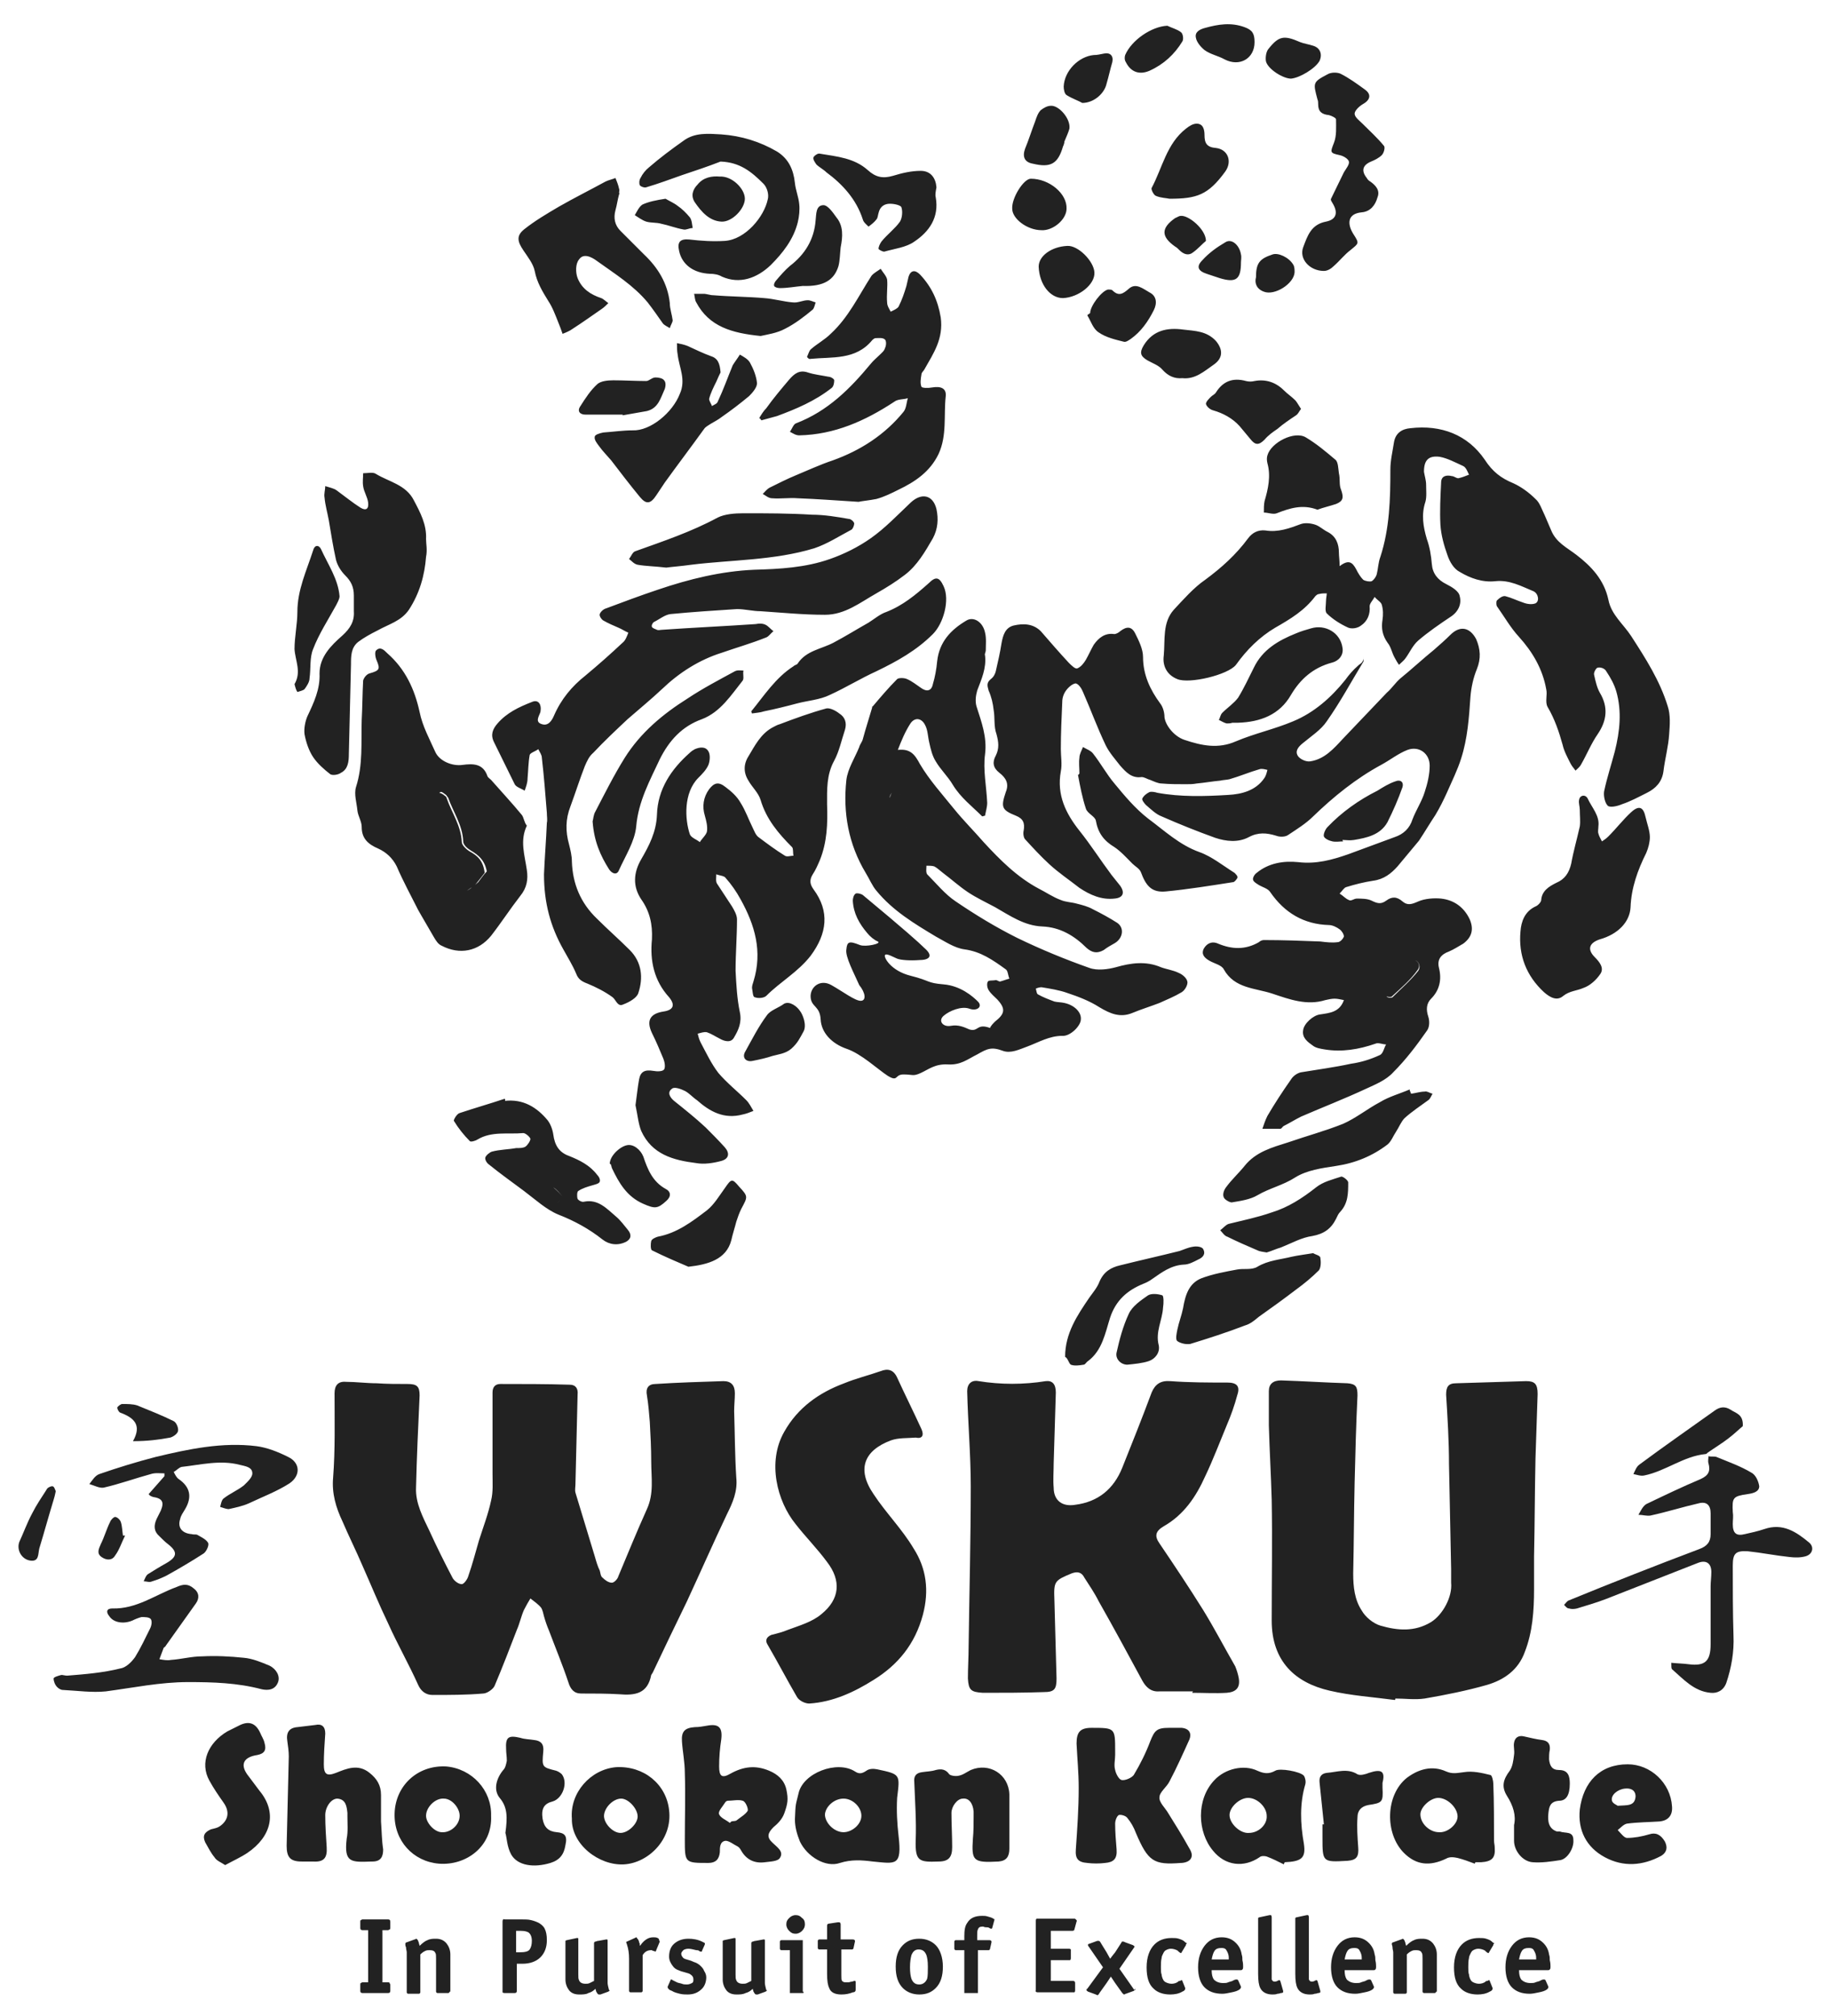 <?xml version="1.0" encoding="utf-8"?>
<!-- Generator: Adobe Illustrator 24.0.2, SVG Export Plug-In . SVG Version: 6.00 Build 0)  -->
<svg version="1.1" id="Layer_1" xmlns="http://www.w3.org/2000/svg" xmlns:xlink="http://www.w3.org/1999/xlink" x="0px" y="0px"
	 viewBox="0 0 256 282" style="enable-background:new 0 0 256 282;" xml:space="preserve">
<path style="fill:#222;" d="M54.6,278.5c0,0.2-0.1,0.3-0.3,0.3h-3.6c-0.2,0-0.3-0.1-0.3-0.3v-0.9c0-0.1,0-0.2,0.1-0.2c0,0,0.1-0.1,0.2-0.1h0.8V270h-0.8
	c-0.2,0-0.3-0.1-0.3-0.3v-0.9c0-0.1,0-0.2,0.1-0.2c0,0,0.1-0.1,0.2-0.1h3.6c0.2,0,0.3,0.1,0.3,0.3v0.9c0,0.1,0,0.2-0.1,0.2
	c-0.1,0-0.1,0.1-0.2,0.1h-0.8v7.3h0.8c0.1,0,0.2,0,0.2,0.1c0,0.1,0.1,0.1,0.1,0.2V278.5z M62.9,278.6c0,0.1-0.1,0.2-0.2,0.2h-1.5
	c-0.1,0-0.2-0.1-0.2-0.2V274c0-0.4,0-0.7-0.1-0.8c-0.1-0.3-0.4-0.4-0.8-0.4c-0.2,0-0.4,0-0.6,0.1c-0.2,0.1-0.4,0.2-0.7,0.5v5.3
	c0,0.1-0.1,0.2-0.2,0.2h-1.5c-0.1,0-0.2-0.1-0.2-0.2v-4.5c0-0.5,0-0.9,0-1.1s-0.1-0.4-0.1-0.7c-0.1-0.2-0.1-0.3-0.1-0.5
	c0-0.1,0.1-0.2,0.2-0.2l1.1-0.4c0.1,0,0.2-0.1,0.2-0.1c0.1,0,0.2,0.1,0.3,0.3c0,0.1,0.1,0.2,0.1,0.3c0,0.1,0.1,0.3,0.1,0.4
	c0.4-0.4,0.8-0.7,1.1-0.8c0.4-0.2,0.8-0.2,1.2-0.2c0.6,0,1.1,0.2,1.5,0.7c0.3,0.4,0.5,0.9,0.5,1.5V278.6z M76.5,271.4
	c0,1-0.3,1.8-0.9,2.4c-0.6,0.6-1.5,0.9-2.5,0.9h-0.8v3.8c0,0.2-0.1,0.3-0.3,0.3h-1.4c-0.1,0-0.2,0-0.3-0.1c0-0.1,0-0.1,0-0.2v-9.7
	c0-0.1,0-0.2,0.1-0.3s0.1,0,0.2,0H73c0.5,0,0.9,0,1.3,0.1c0.4,0.1,0.7,0.2,1.1,0.4c0.3,0.2,0.6,0.4,0.8,0.8
	C76.4,270.2,76.5,270.7,76.5,271.4z M74.4,271.5c0-0.6-0.2-1-0.5-1.2c-0.2-0.1-0.5-0.2-1-0.2h-0.7v3h0.5c0.7,0,1.2-0.1,1.4-0.4
	S74.4,272,74.4,271.5z M85.3,278.4c0,0.1-0.1,0.1-0.2,0.2L84,279c-0.1,0-0.2,0-0.2,0c-0.1,0-0.1,0-0.2-0.1s-0.1-0.2-0.2-0.3
	c0-0.1-0.1-0.3-0.1-0.4c-0.3,0.3-0.6,0.5-1,0.6C82,279,81.5,279,81,279c-0.6,0-1.1-0.2-1.4-0.6c-0.3-0.4-0.5-0.9-0.5-1.5v-5.2
	c0-0.1,0-0.1,0-0.2c0,0,0.1-0.1,0.2-0.1l1.4-0.3c0.2,0,0.2,0,0.2,0.2v4.9c0,0.4,0,0.6,0.1,0.8c0.1,0.3,0.4,0.5,0.9,0.5
	c0.2,0,0.4,0,0.6-0.1c0.2-0.1,0.4-0.2,0.6-0.3v-5.3c0-0.1,0.1-0.2,0.2-0.2s0.2-0.1,0.4-0.1l1.1-0.2c0.2,0,0.2,0,0.2,0.2v4.8
	c0,0.5,0,0.9,0,1.1s0.1,0.6,0.2,1L85.3,278.4z M92.3,271.6l-0.5,1.2c0,0.1-0.1,0.2-0.1,0.2l-0.3-0.1c-0.1,0-0.1,0-0.2-0.1
	c-0.1,0-0.1,0-0.1,0c-0.5,0-0.9,0.2-1.2,0.7v5c0,0.1-0.1,0.2-0.2,0.2h-1.5c-0.1,0-0.2-0.1-0.2-0.2v-4.5c0-0.8-0.1-1.4-0.3-2
	c0-0.1-0.1-0.2-0.1-0.3c0-0.1,0.1-0.1,0.1-0.1l1.1-0.5l0.2-0.1c0,0,0.1,0,0.1,0.1s0.1,0.1,0.1,0.1c0.1,0.2,0.2,0.3,0.2,0.5
	c0.1,0.1,0.1,0.3,0.1,0.5l0.1-0.1c0.3-0.4,0.5-0.6,0.8-0.8c0.3-0.2,0.6-0.3,1-0.3c0.2,0,0.4,0,0.6,0.1c0.2,0.1,0.2,0.2,0.2,0.3
	C92.3,271.6,92.3,271.6,92.3,271.6z M98.8,276.6c0,0.6-0.2,1.2-0.6,1.6c-0.5,0.5-1.1,0.8-2,0.8c-0.3,0-0.7,0-1.1-0.1
	s-0.8-0.2-1.1-0.4c-0.2-0.1-0.3-0.1-0.4-0.2c-0.1-0.1-0.2-0.2-0.2-0.3l0-0.1l0.4-0.9c0-0.1,0.1-0.1,0.1-0.1s0.1,0,0.2,0.1
	c0.2,0.1,0.4,0.2,0.6,0.3c0.2,0.1,0.4,0.1,0.7,0.2c0.2,0.1,0.5,0.1,0.7,0.1c0.3,0,0.5-0.1,0.7-0.2s0.2-0.3,0.2-0.5
	c0-0.3-0.1-0.5-0.4-0.7c-0.1-0.1-0.4-0.2-0.8-0.3c-0.4-0.1-0.7-0.2-0.9-0.3c-0.3-0.1-0.6-0.3-0.8-0.6c-0.3-0.4-0.5-0.8-0.5-1.3
	c0-0.7,0.2-1.3,0.6-1.7c0.5-0.5,1.2-0.8,2.1-0.8c0.6,0,1.3,0.1,1.9,0.4c0.2,0.1,0.4,0.2,0.4,0.2c0,0.1,0,0.1,0,0.2l-0.4,0.9
	c0,0.1,0,0.1-0.1,0.1c0,0,0,0-0.1,0c0,0-0.1,0-0.2-0.1c-0.1-0.1-0.3-0.1-0.4-0.1c-0.4-0.1-0.8-0.2-1.1-0.2c-0.3,0-0.6,0.1-0.7,0.2
	s-0.3,0.3-0.3,0.5c0,0.2,0.1,0.4,0.3,0.6c0.1,0.1,0.4,0.2,0.8,0.3s0.7,0.3,0.8,0.3c0.3,0.1,0.6,0.3,0.8,0.5c0.2,0.2,0.4,0.4,0.5,0.7
	C98.7,276,98.8,276.3,98.8,276.6z M107.3,278.4c0,0.1-0.1,0.1-0.2,0.2L106,279c-0.1,0-0.2,0-0.2,0c-0.1,0-0.1,0-0.2-0.1
	s-0.1-0.2-0.2-0.3c0-0.1-0.1-0.3-0.1-0.4c-0.3,0.3-0.6,0.5-1,0.6c-0.4,0.2-0.8,0.2-1.3,0.2c-0.6,0-1.1-0.2-1.4-0.6
	c-0.3-0.4-0.5-0.9-0.5-1.5v-5.2c0-0.1,0-0.1,0-0.2c0,0,0.1-0.1,0.2-0.1l1.4-0.3c0.2,0,0.2,0,0.2,0.2v4.9c0,0.4,0,0.6,0.1,0.8
	c0.1,0.3,0.4,0.5,0.9,0.5c0.2,0,0.4,0,0.6-0.1c0.2-0.1,0.4-0.2,0.6-0.3v-5.3c0-0.1,0.1-0.2,0.2-0.2s0.2-0.1,0.4-0.1l1.1-0.2
	c0.2,0,0.2,0,0.2,0.2v4.8c0,0.5,0,0.9,0,1.1s0.1,0.6,0.2,1L107.3,278.4z M112.4,278.6c0,0.1,0,0.2,0,0.2s-0.1,0-0.2,0h-1.5
	c-0.1,0-0.2,0-0.2,0s0-0.1,0-0.2v-5.8h-1.2c-0.1,0-0.2-0.1-0.2-0.2v-1c0-0.1,0.1-0.2,0.2-0.2h2.8c0.1,0,0.2,0,0.2,0s0,0.1,0,0.2
	V278.6z M112.6,269.2c0,0.3-0.1,0.6-0.4,0.9c-0.2,0.2-0.5,0.4-0.9,0.4s-0.6-0.1-0.9-0.4c-0.2-0.2-0.4-0.5-0.4-0.9s0.1-0.6,0.4-0.9
	c0.2-0.2,0.5-0.4,0.9-0.4s0.6,0.1,0.9,0.4C112.5,268.5,112.6,268.8,112.6,269.2z M119.7,278.3c0,0.1,0,0.2-0.1,0.3
	c0,0-0.1,0.1-0.3,0.1c-0.5,0.2-1,0.3-1.6,0.3c-0.9,0-1.5-0.3-1.7-0.9c-0.2-0.4-0.3-1-0.3-2v-3.4h-1.1c-0.1,0-0.2-0.1-0.2-0.2v-1
	c0-0.1,0.1-0.2,0.2-0.2h1.1v-1.9c0-0.2,0.1-0.3,0.2-0.3l1.3-0.2c0,0,0.1,0,0.1,0c0,0,0.1,0,0.1,0c0.1,0,0.2,0.1,0.2,0.3v2.1h1.7
	c0.2,0,0.3,0.1,0.3,0.2c0,0,0,0.1,0,0.1l-0.2,0.9c0,0.1-0.1,0.2-0.2,0.2h-1.5v3.6c0,0.4,0,0.7,0.1,0.8c0.1,0.1,0.2,0.2,0.5,0.2
	c0.1,0,0.2,0,0.4,0c0.1,0,0.3-0.1,0.5-0.1l0.3-0.1c0,0,0,0,0.1,0s0,0,0.1,0.1L119.7,278.3z M131.9,275.1c0,1.3-0.3,2.3-1,3
	c-0.6,0.6-1.3,0.9-2.3,0.9c-0.9,0-1.7-0.3-2.3-0.9c-0.7-0.7-1-1.7-1-3c0-1.3,0.3-2.3,1-3c0.6-0.6,1.3-0.9,2.3-0.9
	c0.9,0,1.7,0.3,2.3,0.9C131.5,272.7,131.9,273.8,131.9,275.1z M129.8,275.1c0-0.8-0.1-1.3-0.2-1.6c-0.2-0.5-0.5-0.8-1.1-0.8
	c-0.5,0-0.8,0.3-1,0.8c-0.1,0.4-0.2,0.9-0.2,1.7c0,0.8,0.1,1.3,0.2,1.6c0.2,0.5,0.5,0.8,1.1,0.8c0.5,0,0.9-0.3,1.1-0.8
	C129.8,276.4,129.8,275.8,129.8,275.1z M139.1,268.6l-0.3,1.1c0,0.1-0.1,0.1-0.2,0.1l-0.2-0.1c-0.1-0.1-0.3-0.1-0.5-0.1
	s-0.3-0.1-0.4-0.1c-0.4,0-0.6,0.1-0.7,0.4c-0.1,0.2-0.1,0.4-0.1,0.8v0.7h1.7c0.2,0,0.3,0.1,0.3,0.2c0,0,0,0.1,0,0.1l-0.2,0.9
	c0,0.1-0.1,0.2-0.2,0.2h-1.5v5.8c0,0.1,0,0.2,0,0.2c0,0-0.1,0-0.2,0h-1.5c-0.1,0-0.2,0-0.2,0c0,0,0-0.1,0-0.2v-5.8h-1.2
	c-0.1,0-0.2-0.1-0.2-0.2v-1c0-0.1,0.1-0.2,0.2-0.2h1.2v-0.6c0-0.8,0.1-1.4,0.4-1.8c0.4-0.7,1.1-1,2.1-1c0.3,0,0.5,0,0.8,0.1
	s0.4,0.1,0.6,0.2c0.2,0.1,0.3,0.2,0.4,0.2C139.1,268.5,139.1,268.5,139.1,268.6z M150.6,268.8l-0.3,1.1c0,0.1-0.1,0.2-0.3,0.2h-3
	v2.5h2.5c0.1,0,0.2,0,0.3,0.1c0,0.1,0,0.1,0,0.2v1c0,0.1,0,0.2-0.1,0.3c-0.1,0-0.1,0-0.2,0h-2.5v2.9h3.1c0.2,0,0.3,0.1,0.3,0.3v1
	c0,0.1,0,0.2-0.1,0.3c-0.1,0-0.1,0-0.2,0h-4.9c-0.1,0-0.2,0-0.3-0.1s0-0.1,0-0.2v-9.7c0-0.1,0-0.2,0.1-0.3c0.1,0,0.1,0,0.2,0h5.1
	c0.1,0,0.1,0,0.2,0.1S150.7,268.7,150.6,268.8z M158.8,278.3c0,0.1-0.1,0.1-0.2,0.2l-1.1,0.4c-0.1,0-0.2,0.1-0.2,0.1
	c-0.1,0-0.1,0-0.2-0.1l-0.1-0.1l-1-1.4l-0.6-0.9l-0.6,0.9l-1,1.4c-0.1,0.2-0.2,0.3-0.3,0.3l-0.2-0.1l-1.1-0.4
	c-0.1-0.1-0.2-0.1-0.2-0.2c0,0,0-0.1,0-0.1c0,0,0-0.1,0.1-0.1l2.2-3l-2-2.9c-0.1-0.1-0.1-0.2-0.1-0.2v-0.1c0,0,0.1-0.1,0.2-0.1
	l1.1-0.4c0,0,0.1,0,0.1,0c0,0,0.1,0,0.1,0c0.1,0,0.2,0.1,0.3,0.3l0.8,1.3l0.5,0.9l0.3-0.4l0.4-0.5l0.9-1.4c0-0.1,0.1-0.1,0.1-0.1
	c0,0,0,0,0.1,0c0.1,0,0.1,0,0.3,0.1l1.1,0.4c0.1,0.1,0.2,0.1,0.2,0.2c0,0,0,0.1-0.1,0.2l-2,2.9l2.1,3
	C158.7,278.1,158.8,278.2,158.8,278.3z M165.9,272c0,0,0,0.1,0,0.1l-0.6,1c0,0.1-0.1,0.1-0.1,0.1c0,0-0.1,0-0.2-0.1
	c-0.1-0.1-0.2-0.1-0.2-0.2c-0.3-0.2-0.7-0.3-1-0.3c-0.3,0-0.5,0.1-0.7,0.2c-0.2,0.1-0.3,0.3-0.4,0.5c-0.1,0.2-0.2,0.4-0.2,0.6
	c-0.1,0.4-0.1,0.8-0.1,1.3c0,0.4,0,0.8,0.1,1c0,0.2,0.1,0.5,0.2,0.7c0.1,0.2,0.2,0.3,0.4,0.4c0.2,0.1,0.5,0.2,0.8,0.2
	c0.3,0,0.7-0.1,0.9-0.3c0.1-0.1,0.2-0.1,0.3-0.1c0.1-0.1,0.2-0.1,0.2-0.1c0.1,0,0.1,0.1,0.1,0.1l0.4,1l0,0.1c0,0.1-0.1,0.3-0.4,0.4
	c-0.5,0.3-1.1,0.4-1.7,0.4c-1,0-1.8-0.3-2.3-0.8c-0.7-0.6-1-1.6-1-3c0-1.4,0.4-2.5,1.1-3.2c0.6-0.6,1.4-0.9,2.4-0.9
	c0.4,0,0.7,0,1,0.1c0.3,0.1,0.6,0.2,0.8,0.4c0.1,0.1,0.2,0.2,0.3,0.2S165.9,272,165.9,272z M173.9,275.1c0,0.2,0,0.3-0.1,0.4
	c-0.1,0.1-0.1,0.1-0.3,0.1h-4c0,0.6,0.1,1,0.3,1.3c0.3,0.3,0.7,0.5,1.3,0.5c0.3,0,0.5,0,0.7-0.1s0.5-0.1,0.8-0.3
	c0.2-0.1,0.3-0.1,0.4-0.1c0.1,0,0.1,0,0.2,0.1l0.4,0.9l0,0.1c0,0.1-0.1,0.2-0.2,0.3c-0.3,0.2-0.6,0.3-1.1,0.4
	c-0.5,0.1-0.9,0.2-1.3,0.2c-1.1,0-1.9-0.3-2.5-0.9c-0.6-0.6-0.9-1.6-0.9-2.8c0-1.2,0.3-2.2,0.9-3c0.6-0.8,1.4-1.2,2.4-1.2
	c0.9,0,1.5,0.3,2,0.8c0.4,0.4,0.7,0.9,0.8,1.6c0.1,0.3,0.1,0.5,0.1,0.8C173.9,274.6,173.9,274.9,173.9,275.1z M171.9,274.2
	c0-0.4,0-0.6-0.1-0.9s-0.2-0.4-0.3-0.6c-0.2-0.2-0.4-0.2-0.7-0.2c-0.4,0-0.7,0.1-0.9,0.4c-0.2,0.3-0.3,0.7-0.4,1.2H171.9z
	 M179.5,278.5c0,0.1,0,0.2,0,0.2c0,0-0.1,0.1-0.3,0.1c-0.1,0-0.2,0.1-0.5,0.1c-0.2,0.1-0.5,0.1-0.7,0.1c-0.8,0-1.4-0.3-1.7-0.9
	c-0.2-0.4-0.3-1-0.3-2v-7.6c0-0.1,0-0.1,0-0.2c0,0,0.1-0.1,0.2-0.1l1.4-0.3c0.1,0,0.1,0,0.2,0c0,0,0.1,0.1,0.1,0.3v8.1
	c0,0.3,0,0.5,0,0.6c0.1,0.2,0.2,0.3,0.4,0.3c0.1,0,0.2,0,0.4-0.1l0.2-0.1c0,0,0,0,0.1,0c0,0,0,0,0.1,0.1L179.5,278.5z M184.7,278.5
	c0,0.1,0,0.2,0,0.2c0,0-0.1,0.1-0.3,0.1c-0.1,0-0.2,0.1-0.5,0.1c-0.2,0.1-0.5,0.1-0.7,0.1c-0.8,0-1.4-0.3-1.7-0.9
	c-0.2-0.4-0.3-1-0.3-2v-7.6c0-0.1,0-0.1,0-0.2c0,0,0.1-0.1,0.2-0.1l1.4-0.3c0.1,0,0.1,0,0.2,0c0,0,0.1,0.1,0.1,0.3v8.1
	c0,0.3,0,0.5,0,0.6c0.1,0.2,0.2,0.3,0.4,0.3c0.1,0,0.2,0,0.4-0.1l0.2-0.1c0,0,0,0,0.1,0c0,0,0,0,0.1,0.1L184.7,278.5z M192.5,275.1
	c0,0.2,0,0.3-0.1,0.4c-0.1,0.1-0.1,0.1-0.3,0.1h-4c0,0.6,0.1,1,0.3,1.3c0.3,0.3,0.7,0.5,1.3,0.5c0.3,0,0.5,0,0.7-0.1
	s0.5-0.1,0.8-0.3c0.2-0.1,0.3-0.1,0.4-0.1c0.1,0,0.1,0,0.2,0.1l0.4,0.9l0,0.1c0,0.1-0.1,0.2-0.2,0.3c-0.3,0.2-0.6,0.3-1.1,0.4
	c-0.5,0.1-0.9,0.2-1.3,0.2c-1.1,0-1.9-0.3-2.5-0.9c-0.6-0.6-0.9-1.6-0.9-2.8c0-1.2,0.3-2.2,0.9-3c0.6-0.8,1.4-1.2,2.4-1.2
	c0.9,0,1.5,0.3,2,0.8c0.4,0.4,0.7,0.9,0.8,1.6c0.1,0.3,0.1,0.5,0.1,0.8C192.5,274.6,192.5,274.9,192.5,275.1z M190.5,274.2
	c0-0.4,0-0.6-0.1-0.9s-0.2-0.4-0.3-0.6c-0.2-0.2-0.4-0.2-0.7-0.2c-0.4,0-0.7,0.1-0.9,0.4c-0.2,0.3-0.3,0.7-0.4,1.2H190.5z
	 M200.9,278.6c0,0.1-0.1,0.2-0.2,0.2h-1.5c-0.1,0-0.2-0.1-0.2-0.2V274c0-0.4,0-0.7-0.1-0.8c-0.1-0.3-0.4-0.4-0.8-0.4
	c-0.2,0-0.4,0-0.6,0.1c-0.2,0.1-0.4,0.2-0.7,0.5v5.3c0,0.1-0.1,0.2-0.2,0.2h-1.5c-0.1,0-0.2-0.1-0.2-0.2v-4.5c0-0.5,0-0.9,0-1.1
	c0-0.2-0.1-0.4-0.1-0.7c0-0.2-0.1-0.3-0.1-0.5c0-0.1,0.1-0.2,0.2-0.2l1.1-0.4c0.1,0,0.2-0.1,0.2-0.1c0.1,0,0.2,0.1,0.3,0.3
	c0,0.1,0.1,0.2,0.1,0.3c0,0.1,0.1,0.3,0.1,0.4c0.4-0.4,0.8-0.7,1.1-0.8c0.4-0.2,0.8-0.2,1.2-0.2c0.6,0,1.1,0.2,1.5,0.7
	c0.3,0.4,0.5,0.9,0.5,1.5V278.6z M208.9,272c0,0,0,0.1,0,0.1l-0.6,1c0,0.1-0.1,0.1-0.1,0.1c0,0-0.1,0-0.2-0.1
	c-0.1-0.1-0.2-0.1-0.2-0.2c-0.3-0.2-0.7-0.3-1-0.3c-0.3,0-0.5,0.1-0.7,0.2c-0.2,0.1-0.3,0.3-0.4,0.5c-0.1,0.2-0.2,0.4-0.2,0.6
	c-0.1,0.4-0.1,0.8-0.1,1.3c0,0.4,0,0.8,0.1,1c0,0.2,0.1,0.5,0.2,0.7c0.1,0.2,0.2,0.3,0.4,0.4c0.2,0.1,0.5,0.2,0.8,0.2
	c0.3,0,0.7-0.1,0.9-0.3c0.1-0.1,0.2-0.1,0.3-0.1c0.1-0.1,0.2-0.1,0.2-0.1c0.1,0,0.1,0.1,0.1,0.1l0.4,1l0,0.1c0,0.1-0.1,0.3-0.4,0.4
	c-0.5,0.3-1.1,0.4-1.7,0.4c-1,0-1.8-0.3-2.3-0.8c-0.7-0.6-1-1.6-1-3c0-1.4,0.4-2.5,1.1-3.2c0.6-0.6,1.4-0.9,2.4-0.9
	c0.4,0,0.7,0,1,0.1c0.3,0.1,0.6,0.2,0.8,0.4c0.1,0.1,0.2,0.2,0.3,0.2S208.9,272,208.9,272z M216.9,275.1c0,0.2,0,0.3-0.1,0.4
	c-0.1,0.1-0.1,0.1-0.3,0.1h-4c0,0.6,0.1,1,0.3,1.3c0.3,0.3,0.7,0.5,1.3,0.5c0.3,0,0.5,0,0.7-0.1s0.5-0.1,0.8-0.3
	c0.2-0.1,0.3-0.1,0.4-0.1c0.1,0,0.1,0,0.2,0.1l0.4,0.9l0,0.1c0,0.1-0.1,0.2-0.2,0.3c-0.3,0.2-0.6,0.3-1.1,0.4
	c-0.5,0.1-0.9,0.2-1.3,0.2c-1.1,0-1.9-0.3-2.5-0.9c-0.6-0.6-0.9-1.6-0.9-2.8c0-1.2,0.3-2.2,0.9-3c0.6-0.8,1.4-1.2,2.4-1.2
	c0.9,0,1.5,0.3,2,0.8c0.4,0.4,0.7,0.9,0.8,1.6c0.1,0.3,0.1,0.5,0.1,0.8C216.9,274.6,216.9,274.9,216.9,275.1z M214.9,274.2
	c0-0.4,0-0.6-0.1-0.9s-0.2-0.4-0.3-0.6c-0.2-0.2-0.4-0.2-0.7-0.2c-0.4,0-0.7,0.1-0.9,0.4c-0.2,0.3-0.3,0.7-0.4,1.2H214.9z"/>
<path style="fill:#222;" d="M36.3,250.5c2.5,3,1.7,6.4-1.7,8.7c-0.9,0.6-2,1.1-3.1,1.7c-0.6-0.4-1.2-0.6-1.5-1.1c-0.5-0.6-0.9-1.4-1.3-2.1
	c-0.4-0.9-0.1-1.4,0.8-1.8c0.4-0.1,0.9-0.2,1.2-0.4c1.2-0.8,1.5-2,0.6-3.3c-0.7-1-1.4-2-2-3.1c-1.4-2.5-0.2-5.3,2.5-6.9
	c0.6-0.3,1.2-0.6,1.8-0.9c1.3-0.6,2.2-0.2,2.8,1.1c0.2,0.5,0.5,0.9,0.6,1.4c0.3,1,0,1.5-1,1.7c-2,0.3-2.5,1.4-1.2,3
	C35.3,249.2,35.8,249.8,36.3,250.5z M110,250.3c0.3,1.4,0.2,2-0.3,3.4c-0.3,0.8-0.9,1.4-1.5,1.9c-0.8,0.8-1,1.4-0.1,2.2
	c0.6,0.6,1.6,1.2,1,2.1c-0.3,0.5-1.4,0.5-2.1,0.6c-1.5,0.2-2.6-0.4-3.3-1.6c-0.1-0.2-0.3-0.5-0.5-0.6c-0.6-0.3-1.2-0.8-1.7-0.8
	c-0.8,0.1-0.8,0.9-0.8,1.6c-0.1,1-0.6,1.5-1.6,1.5c-3.3,0-3.3,0-3.3-3.3c0-3.1,0.1-6.2,0-9.3c0-1.5-0.3-2.9-0.4-4.4
	c-0.1-1.4,0.4-1.9,1.8-2c0.6,0,1.1-0.1,1.7-0.2c1.6-0.3,2.2,0.2,2,1.9c-0.2,1.3-0.3,2.5-0.3,3.8c0,1.4,0.4,1.7,1.6,1
	c1.8-1,3.5-1.2,5.4-0.4C108.8,248.2,109.7,249,110,250.3z M103.9,251.9c-0.6-0.2-1.4,0-2.1,0c-0.1,0-0.3,0.1-0.4,0.3
	c-0.3,0.5-1,1.2-0.8,1.6c0.2,0.5,1,0.8,1.5,1.2l0.2-0.2c0.3-0.1,0.6,0,0.8-0.2c0.5-0.4,1.2-0.8,1.5-1.3
	C104.7,253,104.3,252,103.9,251.9z M68.7,254c0.2,4.3-3.5,7-7.3,6.7c-3.6-0.3-6.3-3.2-6.2-7c0.1-3.9,3.2-6.8,7.2-6.6
	C66,247.4,68.8,250.4,68.7,254z M64.3,254c0-1.1-1.1-2.4-2.2-2.4c-1.2-0.1-2.5,1.2-2.5,2.4c0,1,1.2,2.3,2.2,2.3
	C63,256.4,64.3,255.3,64.3,254z M77.9,256.3c-1.2-0.1-1.8-0.7-2-1.9c-0.2-1.4,0.2-2.1,1.4-2.4c1.4-0.4,2.2-2.6,1.3-3.8
	c-0.2-0.2-0.5-0.4-0.8-0.5c-2-0.5-2-0.5-1.8-2.7c0.1-1-0.3-1.5-1.3-1.6c-0.6-0.1-1.3-0.1-1.9-0.3c-1.7-0.4-2.1-0.1-2,1.6
	c0,0.5,0.1,1,0.1,1.6c-0.1,0.5-0.2,1-0.5,1.3c-1,1.2-1.4,2.8-0.5,3.9c1.1,1.3,1.1,2.7,0.8,4.9c0.2,0.6,0.2,1.9,0.8,3
	c0.9,1.6,3.2,1.9,5.5,1.2c1.3-0.4,1.9-1.2,2.1-2.5C79.4,256.8,79,256.4,77.9,256.3z M93.6,253.2c0.5,4.1-2.9,7.4-6.3,7.6
	c-3.5,0.2-7.4-2.8-7.3-6.4c-0.3-3.6,2.6-6.9,6.2-7.2C90.1,247,93.2,249.6,93.6,253.2z M89.2,254.1c0-1.1-1.3-2.5-2.3-2.5
	c-1.1,0-2.3,1.2-2.4,2.3c-0.1,1.1,1.2,2.5,2.3,2.5C87.9,256.4,89.2,255.1,89.2,254.1z M227.6,255.1c-0.5,0.1-0.9,0.6-1.3,0.9
	c0.4,0.4,0.9,1.1,1.3,1.1c1,0,2.1-0.2,3.1-0.5c0.9-0.3,1.6,0,2.2,1c0.4,0.8,0.3,1.5-0.5,2c-2.6,1.4-5.3,1.6-7.9,0.2
	c-2.6-1.4-3.8-3.8-3.5-6.7c0.5-3.8,2.8-6.3,6.7-6.3c3.2,0,6,2.6,6.2,5.9c0.1,1.2-0.5,2-1.8,2.1C230.6,254.9,229.1,254.9,227.6,255.1
	z M228.8,251.3c0-0.9-0.7-1.2-1.5-1.1c-1,0.1-2,0.9-1.8,1.7c0.1,0.4,0.7,0.6,0.8,0.7C227.6,252.5,228.7,252.7,228.8,251.3z
	 M209,257.5c0,0.3,0.1,0.6,0.1,1c0.1,1.4-0.4,1.9-1.9,2c-0.3,0-0.6,0-0.8,0l-0.1,0.2c-0.8-0.3-1.6-0.6-2.4-0.8
	c-0.5-0.1-1.1-0.2-1.6,0.1c-2.3,1.1-4.2,0.9-5.9-0.8c-2.7-2.7-2.6-8.1,0.4-10.5c1.6-1.2,3.5-1.8,5.5-0.9c0.9,0.4,1.6,0.2,2.5,0.1
	c1.2-0.2,2.5,0.1,3.7,0.4c0.2,0,0.4,0.8,0.4,1.2C209,252.1,209,254.8,209,257.5z M203.9,254.1c0-1.2-1.4-2.6-2.7-2.6
	c-1.1,0-2.5,1.3-2.5,2.3c0,1.3,1.3,2.5,2.6,2.5C202.5,256.4,203.9,255.2,203.9,254.1z M218.2,256.2c-0.1,0-0.2,0-0.4,0
	c-1.2-0.4-1.3-1.5-1.2-2.5c0.1-0.9,0.2-1.7,1.5-1.8c1,0,1.5-0.8,1.5-2.4c0-1-0.2-1.9-1.5-1.9c-1,0-1.3-0.6-1.4-1.5
	c0-0.4,0-0.9,0.1-1.3c0.1-0.9-0.3-1.3-1.1-1.4c-0.8-0.1-1.6-0.3-2.5-0.5c-0.8-0.2-1.3,0.2-1.4,0.9c-0.1,0.5,0.1,1.1,0,1.7
	c-0.1,0.8-0.2,1.6-0.6,2.2c-0.9,1.2-1.2,2.2-0.4,3.5c0.9,1.4,1.3,2.8,1,4.1c0,0.9,0,1.6,0,2.2c0,1.4,1.2,2.9,2.6,3
	c1.3,0.1,2.6-0.1,3.9-0.3c1-0.2,1.9-1.7,1.8-2.8C220.1,256.1,219,256.5,218.2,256.2z M191.5,248c-0.5,0.2-1.2,0.4-1.6,0.2
	c-1.4-0.9-2.9-0.3-4.3-0.2c-0.8,0.1-1.1,0.6-1,1.4c0.2,1.9,0.4,3.9,0.6,5.8l-0.2,0c0,0.6,0,1.2,0,1.8c0,3.5,0,3.5,3.5,3.3
	c1.3-0.1,1.6-0.6,1.5-1.9c-0.1-1.4-0.2-2.8-0.1-4.2c0-0.9,0.5-1.5,1.5-1.7c2-0.3,2.1-0.4,2-2.4c0-0.2,0-0.5,0-0.7
	C193.8,247.8,193.3,247.4,191.5,248z M53.3,254.8c0-1.2,0-2.5,0-3.7c0-1.4-0.6-2.3-1.6-3.1c-1.6-1.3-3.2-0.6-4.7,0
	c-1.3,0.5-1.7,0.2-1.7-1.2c0-1.4,0.1-2.9,0.2-4.3c0-1-0.5-1.4-1.4-1.2c-0.8,0.1-1.7,0.2-2.5,0.3c-1.2,0.1-1.6,0.8-1.4,2
	c0.1,0.7,0.2,1.4,0.2,2.1c-0.1,4.2-0.2,8.4-0.3,12.5c0,1.6,0.5,2.2,2.1,2.2c0.5,0,1,0,1.6,0c1.5,0.1,2-0.5,1.9-2
	c-0.1-1.5-0.2-3-0.2-4.5c0-1.1,0.8-2.3,1.7-2.3c1.2,0.1,1.3,1.1,1.4,2c0,0.2,0,0.3,0,0.5c0,1,0.1,2.1-0.1,3.1
	c-0.4,3.4,0.6,3.3,3.5,3.2l0.1,0c1.2,0,1.5-0.7,1.5-1.7C53.4,257.4,53.4,256.1,53.3,254.8L53.3,254.8z M163.4,253.6
	c-0.4-0.7-1.3-1.5-1.2-2.2c0-0.7,1-1.4,1.4-2.2c1-1.9,1.9-3.9,2.8-5.9c0.3-0.8,0-1.5-1.1-1.6c-0.6,0-1.2,0-1.8,0
	c-1.7,0-2,0.4-2.6,1.9c-0.6,1.6-1.4,3.2-2.3,4.7c-0.3,0.4-1.2,0.8-1.7,0.7c-0.4-0.1-0.8-0.9-0.9-1.4c-0.2-0.7,0-1.4,0-2.1h0
	c0-0.2,0-0.3,0-0.5c0-3.3,0-3.3-3.3-3.3c-1.6,0-2.1,0.6-2.1,2.2c0.1,2.1,0.3,4.1,0.3,6.2c0,2.9-0.2,5.7-0.4,8.6
	c-0.1,1.3,0.3,1.8,1.6,1.9c0.8,0.1,1.7,0.1,2.5,0c1.2-0.1,1.7-0.6,1.6-1.9c-0.1-1.2-0.2-2.4-0.2-3.6c0-0.4,0.2-1,0.5-1.2
	c0.3-0.1,1,0.1,1.2,0.4c0.5,0.6,0.9,1.3,1.2,2.1c1.7,4,2.5,4.5,6.3,4.2l0.1,0c1.3-0.1,1.8-0.9,1.1-2
	C165.4,256.8,164.4,255.2,163.4,253.6z M182.4,257.9c0.3,2-0.3,2.5-2.7,2.6c0,0.1-0.1,0.2-0.1,0.3c-0.8-0.4-1.6-0.8-2.4-1.1
	c-0.3-0.1-0.8-0.1-1,0.1c-2.2,1.5-4.8,1.2-6.5-0.9c-2.2-2.6-2.4-7.2,0.2-9.9c1.5-1.6,4.1-2.2,6-1.3c0.9,0.4,1.6,0.5,2.5,0
	c0.6-0.4,3.5,0.1,4,0.7c0.2,0.3,0.3,0.8,0.2,1.2C181.8,252.3,181.9,255.1,182.4,257.9z M177.2,254c0-1.2-1.3-2.5-2.6-2.5
	c-1.2,0-2.6,1.3-2.6,2.4c0,1.2,1.5,2.6,2.7,2.5C176.1,256.4,177.3,255.2,177.2,254z M141.2,254.7c0-1.2,0-2.5,0-3.7
	c-0.1-2.8-2.8-4.5-5.4-3.4c-0.6,0.3-1.1,0.7-1.7,0.8c-0.4,0.1-1.1,0-1.3-0.2c-0.5-0.7-1.1-0.8-1.9-0.6c-0.6,0.2-1.3,0.2-1.9,0.3
	c-0.8,0.1-1.2,0.5-1.1,1.4c0.1,2.7,0.3,5.4,0.2,8.1c-0.1,3,0.5,3.1,3.2,3c1.4,0,1.9-0.6,1.9-2c0-1.6-0.1-3.2-0.1-4.8
	c0-0.9,0.8-2,1.6-2c0.8-0.1,1.4,0.6,1.5,1.8c0,0.2,0,0.5,0,0.7c0,1,0,2.1-0.1,3.1c-0.2,3.1,0,3.4,3.6,3.2c1.1-0.1,1.5-0.7,1.5-1.8
	c0-1.3,0-2.6,0-3.9L141.2,254.7z M125.7,256.8c0.5,4.3-0.4,3.9-3.6,3.6c-1.6-0.2-3-0.3-4.6,0.2c-2,0.7-4.6-0.9-5.6-3
	c-0.4-1-0.7-2-0.7-3.1c0.1-2.4,0.1-1.9,0.5-3.6c0.6-2.9,5.4-4.7,7.9-3.1c0.6,0.4,1,0.3,1.6-0.1c0.4-0.3,1-0.3,1.5-0.2
	c3.3,0.7,3.2,0.7,2.8,4C125.4,253.3,125.5,255.1,125.7,256.8z M120.5,254c0-1.2-1.2-2.4-2.5-2.4c-1.3,0-2.5,1.1-2.6,2.2
	c0,1.2,1.3,2.5,2.6,2.5C119.2,256.3,120.5,255.2,120.5,254z"/>
<path style="fill:#222;" d="M233.9,233.5c1.6,1.4,3.1,3.1,5.4,3.3c0.9,0.1,1.8-0.3,2.2-1.4c0.7-2.1,1.1-4.3,1-6.6c-0.1-3.3-0.1-6.5-0.1-9.8
	c0-1.7,0.4-2.1,2.1-2c1.9,0.2,3.9,0.6,5.8,0.8c0.8,0.1,1.6,0.1,2.3-0.1c1-0.3,1.2-1.3,0.5-1.9c-1.8-1.5-3.7-2.8-6.3-1.9
	c-0.9,0.3-1.8,0.5-2.7,0.7c-1.2,0.3-1.7-0.1-1.7-1.4c0-0.6,0.1-1.1,0-1.7c-0.1-2,0-2.2,2.1-2.5c0.7-0.1,1.6-0.3,1.6-1.1
	c-0.1-0.7-0.5-1.6-1.1-1.9c-1.5-0.9-3.2-1.5-4.9-2.2c-0.3-0.1-0.8,0-1.1-0.1c0,0.3-0.1,0.7,0,1c0.3,1.1,0,1.7-1.1,2.2
	c-2.6,1.1-5.1,2.3-7.6,3.5c-0.5,0.3-0.8,1-1.1,1.5c0.6,0,1.2,0.2,1.7,0.1c2.3-0.5,4.5-1.2,6.7-1.7c1.1-0.3,1.7,0.2,1.7,1.4
	c0,1,0,1.9,0,2.9c0,1.1-0.5,1.7-1.6,2.1c-6.1,2.3-12.2,4.7-18.3,7.2c-0.2,0.1-0.4,0.4-0.6,0.6c0.2,0.2,0.4,0.5,0.7,0.5
	c0.3,0.1,0.7,0.1,1.1,0c1.3-0.4,2.7-0.8,4-1.3c4.3-1.7,8.7-3.4,13-5.1c1.1-0.4,1.8,0.1,1.8,1.3c0,0.7-0.1,1.4-0.1,2
	c0,2.7,0,5.4,0,8.1c0,2.4-0.8,3.1-3.1,2.8c-0.7-0.1-1.5-0.1-2.4-0.2C233.8,233.1,233.8,233.4,233.9,233.5z M242.1,197.2
	c-0.8-0.5-1.5-0.4-2.2,0.1c-3.5,2.5-7.1,5-10.6,7.6c-0.4,0.3-0.6,0.9-0.8,1.3c0.5,0.1,1,0.3,1.5,0.2c3-0.6,5.5-2.7,8.6-3
	c0.1,0,0.2-0.1,0.3-0.2c1-0.7,2-1.3,2.9-2c0.8-0.6,1.5-1.3,2-1.7C243.9,197.8,242.8,197.7,242.1,197.2z"/>
<path style="fill:#222;" d="M9.4,234.4c-0.3,0-0.6-0.1-0.8-0.1c-0.4,0.1-1.1,0.3-1.1,0.5c0,0.4,0.2,0.9,0.5,1.2c0.2,0.2,0.5,0.4,0.8,0.4
	c2,0.1,4.1,0.4,6,0.2c3.8-0.5,7.6-1.3,11.5-1.3c3.5,0,6.9,0.1,10.3,1c0.9,0.2,1.9,0.1,2.3-1c0.3-0.8-0.2-1.8-1.2-2.3
	c-1.2-0.5-2.4-1-3.6-1.1c-1.9-0.2-3.9-0.3-5.8-0.2c-1.5,0-2.9,0.4-4.4,0.5c-0.5,0.1-1,0-1.6-0.1c0.2-0.5,0.4-1.1,0.6-1.6
	c0.1-0.1,0.3-0.2,0.3-0.3c1.4-2,2.8-3.9,4.2-5.9c0.5-0.7,0.5-1.5-0.3-2.1c-0.8-0.7-1.5-0.6-2.4-0.2c-3,1.1-5.6,3.1-9,3
	c-0.8,0-0.9,0.5-0.4,1.1c0.6,0.9,2,1.1,3.2,0.6c0.4-0.2,0.9-0.4,1.3-0.5c0.4,0,1.1,0,1.3,0.3c0.2,0.3,0.1,0.9-0.1,1.3
	c-0.7,1.4-1.3,2.7-2.1,4c-0.5,0.7-1.3,1.5-2.1,1.6C14.4,234,11.9,234.2,9.4,234.4L9.4,234.4z M21.4,209.4c1.3,0.2,1.6,0.7,1.1,1.9
	c-0.2,0.4-0.4,0.8-0.6,1.2c-0.4,0.9-0.4,1.7,0.4,2.4c0.4,0.4,0.8,0.8,1.2,1.1c1.4,1.1,1.3,1.8-0.3,2.7c-0.9,0.5-1.7,1-2.5,1.5
	c-0.3,0.2-0.4,0.6-0.6,1c0.4,0,0.8,0.2,1.2,0c0.7-0.2,1.4-0.5,2-0.8c1.8-1,3.5-2,5.2-3.1c0.4-0.3,0.8-1.2,0.6-1.5
	c-0.3-0.5-1-0.8-1.5-1.1c-0.2-0.1-0.5,0-0.8-0.1c-1.3-0.1-2-0.9-1.6-2.1c0.1-0.5,0.4-0.9,0.7-1.4c1-1.7,0.7-3.1-0.9-4.2
	c-0.3-0.2-0.5-0.6-0.7-1c0.4-0.2,0.7-0.6,1.1-0.7c2.7-0.3,5.4-1,8.1-0.3c0.8,0.2,1.8,0.3,1.8,1.2c0,0.6-0.7,1.2-1.2,1.7
	c-0.9,0.7-1.9,1.1-2.8,1.8c-0.3,0.2-0.4,0.8-0.5,1.2c0.4,0.1,0.8,0.3,1.2,0.3c0.9-0.2,1.9-0.4,2.8-0.8c1.9-0.9,4-1.7,5.7-2.8
	c1.6-1.1,1.5-2.9-0.2-3.7c-1.4-0.7-2.9-1.3-4.4-1.5c-4.8-0.6-9.5,0.4-14.1,1.5c-2.7,0.7-5.3,1.5-7.9,2.4c-0.6,0.2-1,0.9-1.4,1.4
	c0.7,0.2,1.4,0.6,2,0.5c2.2-0.5,4.4-1.3,6.6-1.9c0.6-0.2,1.3-0.1,1.9-0.1c0,0.1,0,0.2,0,0.4c-0.7,0.8-1.4,1.6-2.2,2.5
	C20.9,209.2,21.1,209.3,21.4,209.4z M23.8,201.1c0.4-0.1,1-0.5,1.1-0.9c0.1-0.4-0.2-1.2-0.6-1.4c-1.6-0.8-3.4-1.5-5.1-2.2
	c-0.6-0.2-1.4-0.2-2.1-0.2c-0.2,0-0.6,0.3-0.7,0.5c0,0.2,0.2,0.6,0.4,0.7c1.9,0.7,3.1,1.7,1.8,4C20.6,201.6,22.2,201.4,23.8,201.1z
	 M7.3,207.9c-0.2,0-0.7,0.2-0.8,0.5c-0.7,1.1-1.4,2.1-2,3.3c-0.7,1.3-1.2,2.7-1.8,4c-0.4,1.1,0.3,2.4,1.5,2.6
	c1.3,0.2,1.1-0.9,1.3-1.7c0.7-2.3,1.3-4.5,2-6.8c0.1-0.3,0.2-0.7,0.3-1.2C7.7,208.4,7.6,207.9,7.3,207.9z M17.2,214.8
	c-0.1-0.6-0.1-1.3-0.3-1.9c-0.1-0.3-0.5-0.7-0.8-0.7c-0.2,0-0.6,0.4-0.7,0.7c-0.5,1-0.8,2.1-1.3,3.1c-0.3,0.7-0.6,1.3,0.1,1.8
	c0.7,0.5,1.5,0.5,1.9-0.2c0.6-0.8,0.9-1.8,1.4-2.8L17.2,214.8z"/>
<path style="fill:#222;" d="M68.9,202.4c0-2.5,0-5,0-7.6c0-0.8,0.4-1.2,1.1-1.2c3.2,0,6.5,0,9.7,0.1c0.8,0,1.2,0.5,1.1,1.4c-0.1,4.2-0.2,8.3-0.3,12.5
	c0,0.4-0.1,0.8,0,1.2c0.9,3,1.8,5.9,2.7,8.9c0.2,0.7,0.4,1.4,0.7,2c0.1,0.3,0.1,0.8,0.4,1c0.3,0.3,0.8,0.7,1.3,0.7
	c0.3,0,0.8-0.5,0.9-0.9c1.3-3.1,2.6-6.3,4-9.4c1-2.2,0.6-4.4,0.6-6.6c0-1.9-0.1-3.8-0.2-5.6c-0.1-1.2-0.2-2.5-0.4-3.7
	c-0.2-1,0.2-1.6,1.2-1.6c3.1-0.2,6.3-0.3,9.5-0.4c1.1,0,1.6,0.6,1.6,1.7c0,0.8-0.1,1.7-0.1,2.5c0.1,3.1,0.1,6.2,0.3,9.3
	c0.2,1.9-0.5,3.5-1.3,5.1c-1.9,4-3.7,8.1-5.6,12.2c-1.6,3.3-3.2,6.6-4.8,10c-0.1,0.1-0.1,0.2-0.2,0.3c-0.5,2.6-2.2,2.9-4.5,2.7
	c-1.7-0.1-3.5-0.1-5.3-0.1c-1,0-1.5-0.6-1.8-1.6c-0.8-2.4-1.8-4.8-2.7-7.2c-0.3-0.7-0.5-1.3-0.7-2c-0.1-0.4-0.2-0.9-0.4-1.2
	c-0.4-0.5-1-0.9-1.5-1.3c-0.3,0.5-0.6,1-0.9,1.6c-0.4,0.9-0.6,1.9-1,2.8c-1,2.6-2,5.2-3.1,7.8c-0.2,0.5-1.1,1.1-1.6,1.1
	c-2.3,0.2-4.7,0.2-7.1,0.2c-0.9,0-1.6-0.5-2-1.4c-1.3-2.9-2.9-5.7-4.2-8.6c-1.3-2.7-2.4-5.4-3.6-8.1c-0.9-2.1-1.9-4.1-2.8-6.2
	c-0.9-1.9-1.5-3.9-1.3-6.1c0.3-3.9,0.2-7.9,0.2-11.8c0-1.1,0.5-1.7,1.6-1.6c1.4,0,2.9,0.2,4.3,0.2c1.4,0.1,2.9,0.1,4.3,0.1
	c1.3,0,1.7,0.3,1.7,1.6c-0.2,4.3-0.4,8.6-0.5,12.9c-0.1,2.2,1,4.2,1.9,6.1c1,2.2,2.1,4.4,3.2,6.5c0.2,0.4,0.8,0.9,1.3,0.9
	c0.3,0,0.8-0.7,0.9-1.1c0.6-1.7,1-3.3,1.5-5c0.6-1.9,1.3-3.7,1.7-5.6c0.3-1.2,0.2-2.5,0.2-3.8c0-1.2,0-2.5,0-3.7
	C69,202.4,68.9,202.4,68.9,202.4z M195.2,237.6c1.4,0,2.7,0.2,4.1,0c2.9-0.5,5.9-1.1,8.7-1.9c2.4-0.7,4.4-2.1,5.3-4.6
	c1.1-2.8,1.3-5.8,1.3-8.8c0-1.5,0-3,0-4.6c0.1-4.6,0.1-9.2,0.2-13.7c0.1-3,0.2-6,0.3-9c0-1.4-0.4-1.8-1.6-1.8
	c-3.3,0.1-6.5,0.2-9.8,0.3c-1.1,0-1.4,0.5-1.4,1.6c0.2,3.2,0.4,6.5,0.4,9.7c0.1,4.9,0.2,9.8,0.3,14.7c0,0.6,0,1.3,0,1.9
	c0.2,2-1.2,4.5-2.8,5.5c-2.3,1.4-4.7,1.2-7.1,0.5c-1-0.3-2.1-1.2-2.6-2.1c-1-1.5-1.2-3.3-1.2-5.2c0.1-4.2,0.1-8.5,0.2-12.7
	c0.1-4.1,0.2-8.1,0.4-12.2c0-1.2-0.2-1.6-1.4-1.7c-3.1-0.1-6.2-0.3-9.3-0.4c-1.1,0-1.7,0.5-1.7,1.5c0,1.6,0,3.2,0,4.8
	c0.1,3.5,0.3,6.9,0.4,10.4c0.1,5.6,0,11.3,0,16.9c0,5.7,3.3,8.7,8.1,9.8c3,0.7,6.1,0.9,9.1,1.3C195.2,237.8,195.2,237.7,195.2,237.6
	z M166.8,236.8c1.6,0,3.2,0.1,4.8,0c1.3-0.1,1.9-0.7,1.7-2c-0.1-0.6-0.3-1.2-0.5-1.7c-1.5-2.6-2.9-5.3-4.5-7.9c-2-3.2-4-6.2-6.1-9.3
	c-0.7-1-0.6-1.7,0.6-2.4c2.8-1.6,4.5-4.1,5.8-7c1.1-2.3,2-4.7,3-7.1c0.6-1.4,1.1-2.8,1.5-4.3c0.4-1.2-0.1-1.7-1.4-1.7
	c-2.7,0-5.3,0-8-0.2c-1.3-0.1-2.1,0.4-2.6,1.6c-1.3,3.5-2.7,7-4.1,10.5c-1.2,3-3.4,4.8-6.6,5.2c-1.8,0.3-3-0.6-3-2.4
	c-0.1-1.1,0-2.2,0-3.4c0.1-3.3,0.2-6.6,0.3-9.9c0-1.2-0.5-1.7-1.4-1.6c-3.1,0.5-6.3,0.5-9.4,0c-1-0.2-1.6,0.4-1.6,1.4
	c0.1,4.4,0.5,8.9,0.5,13.3c0,7.5-0.2,14.9-0.3,22.4c0,1.5-0.1,3-0.1,4.5c0.1,1.6,0.4,1.9,2.1,2c2.8,0,5.7,0,8.5-0.1
	c1.5,0,1.8-0.4,1.8-1.9c-0.1-3.7-0.2-7.3-0.3-11c-0.1-2.6,0-2.7,2.4-3.7c0.8-0.3,1.4-0.2,1.8,0.6c0.7,1.1,1.4,2.1,2,3.3
	c2.1,3.7,4.1,7.4,6.1,11.1c0.5,0.9,1.2,1.6,2.4,1.5c1.6,0,3.1,0,4.7,0C166.8,236.7,166.8,236.7,166.8,236.8z M190,93.1
	c-0.7,0.6-1.3,1.3-1.8,2c-2,2.5-4.4,4.6-7.3,5.8c-2.6,1.1-5.4,1.7-8,2.8c-2.5,1.1-4.8,0.6-7.2-0.2c-1.5-0.5-2.7-2.1-2.8-3.2
	c0-0.6-0.2-1.4-0.6-1.9c-1.4-1.9-2.4-4-2.4-6.5c0-1.1-0.6-2.3-1.1-3.3c-0.5-1-1.2-1-2.1-0.3c-0.2,0.2-0.6,0.4-0.8,0.4
	c-1.3-0.2-2.2,0.5-2.9,1.5c-0.4,0.7-0.7,1.4-1.1,2.1c-0.3,0.5-0.7,1-1.2,1.2c-0.3,0.1-0.8-0.4-1.2-0.8c-1.3-1.4-2.6-2.9-3.9-4.4
	c-1.1-1.1-2.5-1.1-3.8-0.8c-1.2,0.3-1.5,1.4-1.7,2.5c-0.2,1.3-0.5,2.6-0.8,3.9c-0.1,0.4-0.3,0.8-0.7,1.1c-0.6,0.5-0.5,0.9-0.3,1.6
	c0.4,0.9,0.6,1.8,0.7,2.7c0.2,1.1,0,2.3,0.4,3.4c0.3,1.1,0.4,2-0.1,3c-0.5,0.9-0.4,1.7,0.5,2.4c0.9,0.7,1.4,1.5,0.9,2.7
	c-0.7,2.1-0.6,2.5,1.4,3.3c1,0.4,1.3,1,1.1,2.1c-0.1,0.4,0,1,0.2,1.2c1.1,1.2,2.2,2.4,3.4,3.5c1.3,1.2,2.8,2.2,4.2,3.3
	c1.5,1,3.1,1.7,4.9,1.5c1.2-0.1,1.5-0.8,0.8-1.8c-0.4-0.5-0.8-1-1.2-1.5c-1.5-2-2.9-4.2-4.5-6.2c-1.9-2.4-3.2-5-2.6-8.3
	c0.2-1,0-2.1,0-3.1c0-2.2,0.1-4.4,0.2-6.6c0-0.6,0.2-1.2,0.6-1.7c0.3-0.4,0.9-0.9,1.3-0.9c0.4,0.1,0.8,0.7,1,1.2
	c1.1,2.5,2,5,3.2,7.5c0.5,1,1.3,1.9,2,2.8c0.8,0.9,1.6,1.8,3,1.6c0.4,0,0.8,0.3,1.2,0.4c0.5,0.2,1.1,0.5,1.6,0.5
	c1.1,0.1,2.3,0.1,3.4,0.1c0.5,0,1,0,1.5-0.1c1.1-0.1,2.2-0.3,3.3-0.4c0.4-0.1,0.9-0.1,1.3-0.2c1.4-0.4,2.8-1,4.2-1.4
	c0.3-0.1,0.7,0,1.1,0.1c-0.1,0.4-0.2,0.8-0.4,1.1c-1.2,1.8-3.2,2.3-5.1,2.4c-3.3,0.2-6.6,0.3-9.9-0.3c-0.3-0.1-0.8-0.2-1.1-0.1
	c-0.4,0.2-0.8,0.5-1,0.9c-0.1,0.2,0.3,0.7,0.5,0.9c0.7,0.6,1.4,1.3,2.2,1.6c2.5,1.1,5,2.1,7.5,3c1.5,0.5,3.2,0.7,4.7-0.1
	c1.3-0.7,2.5-0.6,3.8-0.2c0.5,0.2,1.3,0.2,1.7-0.1c1.2-0.8,2.5-1.6,3.5-2.6c2.9-2.8,6-5.3,9.5-7.2c1.3-0.7,2.4-1.6,3.7-2.1
	c1.6-0.6,3.1,0.5,3.1,2.2c0,1.2-0.3,2.5-0.7,3.7c-0.4,1.3-1.2,2.5-1.7,3.8c-0.4,1.3-1.3,2.1-2.5,2.5c-2.2,0.8-4.3,1.6-6.5,2.4
	c-2.3,0.8-4.5,1.4-7,1.1c-2-0.2-4.1,0.1-5.8,1.5c-0.3,0.2-0.6,0.7-0.5,1c0.1,0.3,0.5,0.5,0.8,0.7c0.5,0.3,1.3,0.5,1.6,1
	c2,2.9,4.7,4.5,8.2,4.6c0.5,0,1.1,0.3,1.5,0.6c0.3,0.2,0.6,0.7,0.6,1c-0.1,0.3-0.5,0.8-0.9,0.8c-0.8,0.1-1.6,0-2.4-0.1
	c-2.6-0.1-5.2-0.2-7.9-0.2c-0.2,0-0.5,0.1-0.7,0.3c-1.9,1.1-3.8,1-5.7,0.2c-0.9-0.4-1.6,0-2,0.7c-0.4,0.8,0.1,1.3,0.8,1.7
	c0.7,0.4,1.7,0.6,2,1.2c1.5,2.7,4.4,2.6,6.8,3.4c2.4,0.8,4.8,1.7,7.4,0.9c0.4-0.1,0.9-0.2,1.3-0.2c0.4,0,0.8,0.1,1.3,0.2
	c-0.6,1.7-2,1.8-3.3,2c-1,0.1-2.3,1.3-2.4,2.2c-0.2,1.1,0.7,1.7,1.4,2.2c0.4,0.3,1,0.4,1.6,0.5c2.4,0.4,4.8,0,7.1-0.8
	c0.4-0.2,1,0.1,1.5,0.1c-0.3,0.5-0.4,1.3-0.9,1.5c-1.3,0.6-2.6,1-4,1.2c-2.3,0.5-4.6,0.8-7,1.2c-0.5,0.1-1.1,0.5-1.4,1
	c-1.2,1.7-2.3,3.4-3.3,5.1c-0.3,0.6-0.5,1.2-0.7,1.8c0.8,0,1.7,0,2.5,0c0.2,0,0.3-0.3,0.5-0.4c0.8-0.4,1.6-0.9,2.4-1.3
	c3-1.3,6.1-2.5,9.1-3.9c1.3-0.6,2.8-1.2,3.8-2.3c1.8-1.8,3.3-3.8,4.7-5.8c0.4-0.5,0.4-1.4,0.2-2c-0.3-0.9-0.3-1.8,0.4-2.5
	c1.2-1.2,1.5-2.7,1.1-4.3c-0.3-1.2,0.3-1.9,1.4-2.3c0.7-0.3,1.3-0.7,2-1.1c1.2-0.9,1.5-2,0.9-3.4c-0.8-1.7-2.2-2.7-4-2.9
	c-1-0.1-2.3,0-3.2,0.4c-0.9,0.4-1.5,0.6-2.2,0c-0.8-0.7-1.5-0.7-2.3-0.1c-0.7,0.5-1.2,0.4-2,0c-0.6-0.3-1.4-0.3-2.1-0.3
	c-0.4,0-0.8,0.4-1.1,0.2c-0.5-0.2-0.8-0.6-1.3-0.9c0.3-0.3,0.6-0.8,0.9-0.9c1.3-0.4,2.5-0.7,3.8-0.9c1.5-0.2,2.5-1,3.4-2
	c1-1.2,2-2.4,3-3.6c0.8-1.2,1.5-2.4,2.3-3.6c0.6-1,1.1-2,1.6-3.1c0.7-1.6,1.5-3.2,2-4.8c0.9-2.8,1.1-5.7,1.3-8.6
	c0.1-1.3,0.4-2.7,0.9-3.9c0.6-1.5,0.5-2.8-0.1-4.2c-0.9-1.7-2.3-1.9-3.6-0.6c-0.7,0.7-1.5,1.4-2.3,2.1c-1.6,1.3-3.1,2.7-4.7,4
	c-0.7,0.6-1.2,1.4-1.9,2c-2,2.1-4.1,4.3-6.1,6.4c-1.3,1.4-2.6,2.9-4.6,3.2c-0.6,0.1-1.4-0.3-1.7-0.7c-0.5-0.7,0-1.3,0.6-1.8
	c1.2-1,2.6-1.9,3.4-3.1c1.9-2.7,3.4-5.5,5.1-8.3c0.1-0.1,0-0.3,0-0.7C190.8,92.7,190.3,92.8,190,93.1z M198.4,135.8
	c-1.1,1.4-2.4,2.5-3.6,3.7c-0.1,0.1-0.7,0.1-0.8-0.1c-0.1-0.1-0.1-0.6,0-0.8c0.7-1.2,1.3-2.3,2.1-3.4c0.3-0.5,0.8-0.8,1.1-1
	C198.3,134.1,198.9,135,198.4,135.8z M187.3,77.3c0-1.2-0.4-2.3-1.6-2.9c-0.6-0.3-1.1-0.8-1.7-1c-0.6-0.2-1.4-0.3-2-0.1
	c-1.6,0.6-3.2,1.2-5,0.9c-1-0.1-1.8,0.3-2.4,1.1c-1.7,2.3-3.7,4.1-6,5.8c-1.6,1.1-3,2.7-4.4,4.2c-1.6,1.8-1.2,4.2-1.4,6.4
	c-0.2,1.4,0.4,2.7,1.9,3.3c1.7,0.7,7.1-0.6,8.2-2c1.5-2.1,3.3-3.9,5.5-5.2c2.1-1.2,4.1-2.4,5.6-4.4c0.1-0.1,0.3-0.3,0.5-0.3
	c0.4-0.1,0.7-0.1,1.1-0.1c0,0.3-0.1,0.7-0.1,1c0,0.6-0.2,1.5,0.1,1.8c0.8,0.8,1.9,1.5,3,2c0.5,0.2,1.3,0.1,1.8-0.3
	c0.9-0.6,1.3-1.6,1.2-2.7c0-0.4,0.5-0.9,0.7-1.3c0.3,0.4,0.9,0.7,1,1.1c0.2,0.7,0.2,1.4,0.1,2.1c-0.2,1.2,0,2.2,0.7,3.2
	c0.5,0.6,0.6,1.4,1,2.1c0.2,0.4,0.4,0.7,0.6,1c0.3-0.3,0.7-0.6,0.9-0.9c0.6-0.8,1-1.8,1.8-2.5c1.4-1.2,3-2.3,4.5-3.3
	c1.1-0.7,1.6-1.8,1.3-2.9c-0.1-0.7-1.1-1.3-1.9-1.7c-1.2-0.6-1.9-1.5-2-2.8c-0.1-1.2-0.3-2.4-0.7-3.5c-0.5-1.7-0.8-3.4-0.2-5.2
	c0.2-0.7,0.1-1.6,0.1-2.4c0-0.6-0.2-1.2-0.3-1.8c0-1.6,0.6-2.3,2.2-2.1c1.1,0.2,2.2,0.8,3.3,1.3c0.4,0.2,0.6,0.8,0.8,1.2
	c-0.5,0.2-1,0.4-1.5,0.5c-0.3,0-0.6-0.3-0.9-0.3c-0.8-0.2-1.5,0-1.5,0.9c-0.1,2-0.2,4-0.1,5.9c0.1,1.5,0.5,2.9,1,4.3
	c0.3,0.9,0.9,1.9,1.7,2.3c1.5,0.9,3.2,1.5,5,1.3c2-0.2,3.6,0.7,5.3,1.4c0.7,0.3,0.9,1.4,0.3,1.7c-0.5,0.2-1.2,0.1-1.7-0.1
	c-0.9-0.3-1.7-0.7-2.5-0.9c-0.4-0.1-0.9,0.3-1.2,0.6c-0.1,0.1-0.1,0.6,0,0.8c1,1.4,1.9,3,3.1,4.3c1.9,2.1,3.3,4.5,3.8,7.3
	c0.2,0.8-0.2,1.8,0.2,2.5c1,1.7,1.6,3.5,2.1,5.3c0.2,0.9,0.7,1.8,1.1,2.6c0.2,0.4,0.5,0.7,0.7,1c0.3-0.3,0.6-0.5,0.8-0.9
	c0.8-1.4,1.4-2.9,2.3-4.2c1.3-1.9,1.5-3.8,0.3-5.8c-0.4-0.7-0.6-1.6-0.8-2.5c-0.1-0.3,0.3-1,0.5-1c0.4-0.1,1,0.1,1.2,0.5
	c0.6,0.9,1.1,1.8,1.4,2.8c0.8,2.8,0.5,5.6-0.2,8.4c-0.5,1.9-1.1,3.7-1.5,5.6c-0.1,0.6,0.1,1.6,0.5,2c0.3,0.3,1.3,0.1,2-0.2
	c1.2-0.4,2.3-1,3.5-1.6c1.2-0.6,2.1-1.5,2.3-3c0.2-1.7,0.7-3.5,0.8-5.2c0.1-1.3,0.2-2.7-0.2-3.9c-1.1-3.6-3.1-6.7-5.1-9.8
	c-1.1-1.7-2.8-3-3.2-5.1c-0.6-2.8-2.4-4.7-4.5-6.3c-1.3-1-2.8-1.7-3.5-3.4c-0.3-0.7-0.6-1.4-0.9-2.1c-0.4-0.8-0.7-1.8-1.3-2.3
	c-0.9-0.9-2-1.7-3.1-2.2c-1.7-0.7-2.9-1.6-4-3.3c-2.4-3.5-6.1-4.9-10.4-4.4c-1.2,0.1-2.1,0.7-2.3,2c-0.2,1.3-0.5,2.5-0.5,3.8
	c0,4.1-0.1,8.2-1.4,12.2c-0.3,0.8-0.3,1.6-0.5,2.4c-0.1,0.4-0.4,0.8-0.7,1c-0.3,0.1-0.9,0-1.2-0.2c-0.4-0.4-0.7-0.9-1-1.5
	c-0.5-0.9-1-1.4-2.3-0.4C187.4,78.3,187.3,77.8,187.3,77.3z M89.7,158.2c1.5,3.3,4.5,4.1,7.7,4.5c1.1,0.2,2.4,0,3.5-0.3
	c1.1-0.3,1.2-1.1,0.5-1.9c-0.9-1-1.8-1.9-2.7-2.8c-1.4-1.3-2.9-2.5-4.4-3.7c-0.6-0.5-1-1.2-0.3-1.7c0.3-0.3,1.2,0,1.8,0.3
	c0.6,0.3,1.1,0.9,1.7,1.3c1.8,1.6,3.8,2.7,6.4,2c0.5-0.1,1-0.3,1.5-0.5c-0.3-0.5-0.6-1.1-1-1.5c-1.3-1.3-2.7-2.4-3.9-3.8
	c-1-1.3-1.7-2.8-2.5-4.3c-0.2-0.4-0.3-0.8-0.4-1.2c0.4-0.1,0.9-0.3,1.3-0.2c0.6,0.2,1.2,0.6,1.8,0.9c0.7,0.4,1.6,0.6,2-0.2
	c0.6-1,1.1-2.1,0.8-3.5c-0.4-1.9-0.5-3.9-0.6-5.8c0-2.4,0.2-4.8,0.2-7.2c0-0.6-0.4-1.3-0.7-1.8c-0.7-1.1-1.4-2.1-2.1-3.2
	c-0.2-0.3-0.1-0.9-0.1-1.3c0.5,0.2,1.1,0.2,1.3,0.5c0.8,0.9,1.5,1.9,2.1,3c2,3.6,3.1,7.3,1.8,11.5c-0.1,0.3-0.2,0.6-0.2,0.9
	c0.1,0.5,0.1,1.3,0.4,1.3c0.5,0.2,1.3,0.1,1.6-0.2c2-2,4.4-3.3,6.2-5.6c2.3-3.1,2.7-6.2,0.4-9.3c-0.5-0.7-0.6-1.3-0.1-2.1
	c0.4-0.6,0.7-1.3,1-2c1-2.5,1.1-5.1,1-7.8c0-2-0.1-4.1,1-6.1c0.7-1.3,1-2.8,1.5-4.3c0.3-1,0-1.8-0.8-2.3c-0.5-0.4-1.3-0.8-1.8-0.7
	c-2.2,0.6-4.4,1.4-6.5,2.2c-0.4,0.1-0.7,0.3-1.1,0.5c-1.6,0.9-2.4,2.5-3.3,4c-0.7,1.1-0.7,2.3,0,3.4c0.5,0.9,1.4,1.7,1.7,2.7
	c0.8,2.7,2.5,4.7,4.4,6.6c0.2,0.2,0.1,0.8,0.2,1.2c-0.4,0-0.9,0.2-1.2,0c-1.3-0.8-2.5-1.7-3.7-2.6c-0.4-0.3-0.6-0.9-0.8-1.3
	c-0.6-1.2-1-2.4-1.7-3.5c-0.5-0.9-1.3-1.6-2.1-2.2c-1-0.8-1.6-0.6-2.3,0.3c-0.8,1.1-1,2.4-0.6,3.7c0.2,0.7,0.4,1.5,0.3,2.2
	c-0.1,0.5-0.7,1-1,1.5c-0.5-0.4-1.2-0.6-1.4-1.1c-0.7-2.1-0.9-5.8,1.2-7.9c0.5-0.5,1.1-1.1,1.4-1.8c0.2-0.5,0.3-1.4,0-1.9
	c-0.4-0.7-1.2-0.6-1.9-0.3c-0.2,0.1-0.5,0.3-0.7,0.5c-2.6,2.3-4.5,5.1-4.6,8.7c-0.1,2.4-1.1,4.3-2.2,6.2c-1.1,1.9-1.2,3.8,0,5.6
	c1.2,1.7,1.6,3.5,1.5,5.6c-0.3,3,0.3,5.8,2.4,8.1c0.9,1.1,0.6,1.8-0.8,2c-1.9,0.3-2.4,1.3-1.6,3c0.6,1.2,1.1,2.4,1.6,3.6
	c0.2,0.5,0.3,1.2,0.1,1.5c-0.2,0.3-1,0.3-1.5,0.2c-1.2-0.2-1.8,0.1-2,1.2c-0.2,1.1-0.3,2.2-0.5,3.6C89.2,156,89.3,157.2,89.7,158.2z
	 M127,115.7c-0.2,0.1-0.7-0.1-0.9-0.3c-1.2-1-1.3-2.4-1.6-3.8c0-0.2,0.2-0.7,0.3-0.7c0.4,0,0.9,0,1.1,0.3c0.7,1.1,1.2,2.3,1.8,3.5
	C127.4,115.1,127.3,115.6,127,115.7z M78.8,132.8c0.6,1.1,1.3,2.2,1.8,3.4c0.3,0.8,0.8,1.1,1.6,1.4c1.2,0.5,2.4,1.1,3.5,1.9
	c0.5,0.4,0.7,1.4,1.5,1c0.8-0.3,1.9-0.9,2.1-1.6c0.7-2.1,0.5-4.3-1.2-6c-1.5-1.5-3.1-2.9-4.6-4.4c-2.3-2.2-3.4-4.9-3.5-8
	c0-0.8-0.2-1.6-0.4-2.4c-0.5-1.8-0.5-3.5,0.2-5.3c0.7-1.9,1.3-3.8,2-5.6c0.3-0.7,0.6-1.4,1.2-1.9c1.5-1.6,3.2-3.2,4.8-4.7
	c1.6-1.4,3.2-2.7,4.8-4.2c2.4-2.3,5.2-4.1,8.4-5.1c2-0.7,4.1-1.3,6.1-2.1c0.4-0.1,0.7-0.6,1.1-0.9c-0.4-0.3-0.7-0.7-1.1-0.9
	c-0.4-0.2-0.9-0.2-1.4-0.1c-4.4,0.3-8.8,0.5-13.1,0.8c-0.2,0-0.5,0.1-0.7,0c-0.2-0.1-0.6-0.2-0.7-0.4c-0.1-0.2,0.1-0.6,0.3-0.7
	c0.8-0.4,1.5-1,2.3-1.1c3.1-0.3,6.2-0.5,9.3-0.7c1.1,0,2.2,0.3,3.3,0.3c3,0.2,6,0.5,9,0.5c2.8,0,4.9-1.7,7.2-3
	c1.4-0.8,2.7-1.6,4-2.6c1.7-1.3,2.8-3.2,3.9-5.1c0.7-1.3,0.8-2.7,0.5-4.1c-0.5-2-2.1-2.3-3.6-0.9c-1.8,1.7-3.6,3.6-5.6,5
	c-1.7,1.2-3.7,2.2-5.7,2.9c-3.4,1.2-7,1.4-10.6,1.5c-4.6,0.2-9.1,1.3-13.5,2.8c-2.4,0.8-4.8,1.7-7.2,2.6c-0.4,0.1-0.8,0.5-0.9,0.8
	c-0.1,0.3,0.3,0.8,0.5,0.9c0.7,0.4,1.4,0.7,2.1,1c0.5,0.2,0.9,0.5,1.4,0.7c-0.2,0.5-0.4,1.1-0.8,1.4c-1.7,1.6-3.4,3.1-5.2,4.6
	c-1.9,1.5-3.4,3.3-4.4,5.6c-0.3,0.7-0.8,1.5-1.7,1.2c-1-0.3-0.4-1.1-0.2-1.7c0.2-1.1-0.3-1.8-1.2-1.4c-1.8,0.7-3.5,1.5-4.8,3
	c-0.7,0.8-1,1.6-0.5,2.6c1,2,1.9,3.9,2.9,5.9c0.2,0.4,0.9,0.6,1.4,0.9c0.2-0.6,0.4-1.1,0.4-1.7c0.1-1.1,0.1-2.2,0.3-3.3
	c0.1-0.3,0.8-0.5,1.2-0.8c0.2,0.4,0.5,0.8,0.5,1.2c0.3,2.6,0.5,5.2,0.7,7.7c0,0.5,0.1,1,0,1.4c-0.1,2.4-0.3,4.8-0.4,7.2
	C76.1,126.3,77,129.6,78.8,132.8z M73,114c-1.4-1.7-2.9-3.3-4.3-4.9c-0.2-0.2-0.4-0.3-0.5-0.5c-0.6-1.8-2-1.8-3.5-1.6
	c-1.4,0.2-3.2-0.5-3.8-1.8c-0.8-1.8-1.8-3.6-2.2-5.6c-0.7-3.2-2-6-4.5-8.2c-0.5-0.5-1-1-1.6-0.4c-0.2,0.2-0.1,1,0.1,1.4
	c0.5,1.2,0.4,1.4-1,1.8c-0.4,0.1-0.8,0.6-0.9,1c-0.1,1.8-0.1,3.7-0.2,5.5c-0.1,3.1,0.2,6.3-0.8,9.4c-0.3,1,0.1,2.2,0.2,3.3
	c0.1,0.8,0.6,1.5,0.6,2.3c0,1.6,0.9,2.4,2.3,3c1.1,0.5,2,1.3,2.6,2.5c0.9,2.1,2,4.1,3,6.1c0.1,0.2,0.3,0.5,0.4,0.7
	c0.6,1,1.2,2.1,1.8,3.1c0.3,0.5,0.6,1,1.1,1.2c2.5,1.3,5.1,0.8,6.9-1.4c1.4-1.8,2.7-3.8,4.1-5.6c0.9-1.1,1.1-2.3,0.9-3.6
	c-0.3-2.1-1-4.1,0-6.2C73.3,115,73.3,114.4,73,114z M66.9,123.4c-0.3,0.3-0.8,0.6-1.1,0.9c-1.1,0.8-2,0.4-2.2-1
	c-0.2-1.4-0.4-2.9-0.4-4.3c0-1.9-1.1-3.5-1.7-5.2c-0.3-0.7-0.4-1.5-0.4-2.3c0-0.2,0.3-0.6,0.5-0.7c0.2-0.1,0.5,0.2,0.8,0.4
	c0.1,0.1,0.2,0.3,0.3,0.4c0.7,2,2,3.8,2.1,6.1c0,0.5,0.6,1,1.1,1.3c1,0.6,1.9,1.3,2.2,2.9C67.6,122.4,67.3,122.9,66.9,123.4z
	 M122.6,69.8c1.1-0.3,2.1-0.8,3.1-1.3c2.3-1.1,4.4-2.5,5.6-5c1.2-2.6,0.7-5.4,1-8.1c0.1-1.1-0.7-1.4-1.9-1.2
	c-0.5,0.1-1.4,0.1-1.5-0.1c-0.2-0.5-0.1-1.1,0-1.7c0-0.3,0.3-0.5,0.4-0.7c1.3-2.3,2.7-4.3,2.3-7.3c-0.4-2.4-1.3-4.3-2.9-6
	c-0.7-0.7-1.3-0.6-1.6,0.3c-0.1,0.4-0.2,0.9-0.3,1.3c-0.3,1-0.6,1.9-1.1,2.9c-0.2,0.3-0.7,0.5-1.1,0.7c-0.2-0.4-0.5-0.8-0.5-1.3
	c-0.1-1.1,0.1-2.2,0-3.2c-0.1-0.5-0.6-1-0.9-1.5c-0.4,0.3-1,0.6-1.3,1c-1.8,2.8-3.2,5.8-5.7,8.1c-0.8,0.8-1.9,1.4-2.7,2.1
	c-0.3,0.2-0.4,0.7-0.6,1.1c0,0.1,0.3,0.4,0.5,0.3c3-0.3,6.3,0.2,8.6-2.6c0.1-0.1,0.3-0.3,0.5-0.3c0.4,0,1-0.1,1.3,0.2
	c0.2,0.2,0.2,0.8,0,1.2c-0.1,0.4-0.5,0.7-0.8,1c-0.4,0.4-0.8,0.7-1.2,1.2c-2.9,3.5-6,6.6-10.4,8.3c-0.4,0.1-0.6,0.8-0.9,1.2
	c0.4,0.2,0.8,0.5,1.3,0.5c4.9-0.1,9.2-2,13.3-4.7c0.5-0.4,1.3-0.3,1.9-0.5c-0.2,0.6-0.2,1.4-0.6,1.9c-2.6,3.2-6,5.4-9.9,6.8
	c-1.8,0.6-3.5,1.4-5.2,2.1c-1.2,0.5-2.4,1.1-3.6,1.7c-0.4,0.2-0.7,0.6-1,0.9c0.4,0.2,0.8,0.6,1.3,0.6c1.2,0.1,2.4-0.1,3.6,0
	c2.7,0.1,5.3,0.3,8.5,0.5C120.5,70.1,121.6,70,122.6,69.8z M59.6,75.4c0.1-2-0.8-3.7-1.7-5.4c-1.1-2.2-3.5-2.6-5.3-3.7
	c-0.4-0.3-1.2-0.1-1.8-0.1c0,0.6-0.1,1.2,0,1.8c0.1,0.8,0.6,1.5,0.7,2.3c0.1,0.9-0.3,1.2-1.1,0.7c-1.1-0.7-2.2-1.6-3.3-2.4
	c-0.4-0.3-1-0.4-1.6-0.6c0,0.5-0.2,1.1-0.1,1.6c0.1,1.1,0.4,2.1,0.6,3.2c0.3,1.8,0.6,3.7,1,5.5c0.2,0.8,0.7,1.6,1.3,2.2
	c0.8,0.8,1.2,1.6,1.2,2.8c0,0.7,0,1.4,0,2.2c0.1,1.4-0.5,2.4-1.6,3.4c-1.6,1.4-3.2,3-3.2,5.3c0.1,2.2-0.8,4.1-1.7,6
	c-0.3,0.7-0.5,1.7-0.4,2.5c0.2,1.1,0.6,2.3,1.2,3.2c0.6,0.9,1.5,1.7,2.4,2.4c0.3,0.2,1.1,0.1,1.5-0.2c1-0.5,1.1-1.6,1.1-2.6
	c0.1-4.2,0.2-8.4,0.3-12.6c0-1.1,0-2.3,1-3.1c0.8-0.6,1.7-1.1,2.7-1.6c1.6-0.9,3.3-1.3,4.4-2.9c1.5-2.3,2.2-4.8,2.4-7.4
	C59.8,76.9,59.6,76.1,59.6,75.4z M222.1,111.7c-0.3-0.6-1.1-0.5-1.2,0.2c-0.1,0.4,0.1,0.9,0.1,1.4c0,0.8,0.1,1.6,0,2.3
	c-0.4,1.8-0.9,3.5-1.2,5.2c-0.3,1.3-0.9,2.2-2.1,2.7c-1,0.5-2,1.1-2.1,2.4c0,0.3-0.5,0.8-0.8,0.9c-1.5,0.7-2,2.1-2.1,3.5
	c-0.3,3.3,0.8,6.2,3.3,8.5c0.8,0.7,1.8,1.3,2.7,0.5c0.9-0.7,1.9-0.7,2.8-1.1c0.9-0.3,1.8-1.1,2.4-2c0.5-0.8-0.1-1.6-0.8-2.3
	c-1.1-1.1-0.8-2,0.7-2.5c2.5-0.7,4.2-2.4,4.3-4.5c0.1-2.7,1-5.2,2.2-7.6c0.3-0.7,0.5-1.5,0.5-2.2c0-0.9-0.4-1.9-0.6-2.8
	c-0.3-1.4-0.9-1.7-2-0.7c-1.1,1-2.1,2.3-3.2,3.4c-0.3,0.3-0.6,0.5-0.9,0.7c-0.2-0.4-0.4-0.7-0.5-1.1c-0.1-0.3,0-0.6,0-1
	C223.8,114.1,222.7,113,222.1,111.7z M86.6,27c0-0.2,0.1-0.4,0-0.6c-0.1-0.5-0.3-1-0.5-1.5c-0.5,0.2-1,0.3-1.4,0.5
	c-2.2,1.2-4.4,2.3-6.5,3.5c-1.7,1-3.4,2-4.9,3.2c-1.1,0.9-0.9,1.7-0.1,2.9c0.6,0.9,1.4,1.9,1.6,2.9c0.3,1.6,1.1,2.9,1.9,4.2
	c0.6,0.9,1,2,1.4,3c0.2,0.5,0.4,1,0.6,1.6c0.5-0.2,1-0.4,1.4-0.7c1.4-0.9,2.8-1.9,4.1-2.8c0.3-0.2,0.6-0.5,0.9-0.8
	c-0.3-0.2-0.7-0.6-1-0.7c-1.5-0.5-2.7-1.3-3.3-2.8c-0.3-0.8-0.3-2,0.2-2.6c0.6-0.9,1.7-0.4,2.5,0.2c2.5,1.8,5.1,3.4,7.1,5.8
	c0.7,0.9,1.4,1.9,2.1,2.9c0.2,0.3,0.7,0.5,1,0.7c0.1-0.4,0.4-0.8,0.4-1.1c-0.1-0.8-0.4-1.6-0.4-2.4c-0.3-2.8-1.7-5-3.6-6.8
	c-1.1-1.1-2.2-2.2-3.3-3.3c-0.8-0.8-1-1.8-0.7-2.9c0.2-0.7,0.3-1.5,0.5-2.2C86.7,27,86.7,27,86.6,27z M106.8,25.7
	c0.5,0.5,0.8,1.5,0.6,2.2c-0.5,2.4-3.1,5.6-6,5.8c-1.7,0.1-3.3,0-5-0.2c-1.2-0.1-1.7,0.3-1.4,1.6c0.4,1.9,2,3.1,4.3,3.2
	c0.6,0,1.2,0.1,1.7,0.4c2.5,1.1,4.9,0.2,6.8-1.6c1.7-1.7,3.2-3.6,3.8-6c0.2-0.8,0.3-1.8,0.2-2.6c-0.1-1-0.5-1.9-0.6-2.9
	c-0.2-1.9-0.9-3.4-2.5-4.4c-2.4-1.4-5-2.2-7.8-2.4c-1.8-0.1-3.7-0.3-5.3,0.9c-1.7,1.2-3.3,2.4-4.8,3.7c-0.5,0.4-0.9,0.9-1.2,1.5
	c-0.2,0.3-0.2,0.8-0.1,1c0.1,0.2,0.7,0.4,0.9,0.3c1.7-0.5,3.3-1.1,5-1.7c1.8-0.6,3.6-1.2,5.4-1.9C103.5,22.7,105.1,24,106.8,25.7z
	 M99.4,49.8c-1.1-0.4-2.1-0.9-3.2-1.4c-0.5-0.2-1-0.3-1.5-0.4c0,0.5,0,1.1,0.1,1.6c0.2,1.8,1.2,3.5,0.3,5.5c-1,2.6-4.1,5.2-6.6,5.1
	c-1.3,0-2.7,0.2-4.1,0.3c-0.5,0.1-1.2,0.3-1.2,0.6c-0.1,0.4,0.3,0.9,0.6,1.3c0.5,0.7,1.1,1.3,1.7,2c1.3,1.7,2.6,3.4,4,5.1
	c0.9,1.1,1.5,1,2.3-0.2c0.4-0.6,0.8-1.2,1.2-1.8c1.8-2.5,3.7-5,5.5-7.5c0.2-0.3,0.6-0.5,0.9-0.7c0.5-0.3,1.1-0.6,1.6-1
	c1.3-0.9,2.6-1.9,3.8-2.9c0.5-0.5,1.1-1.2,1.1-1.8c-0.1-1-0.5-2-1-2.9c-0.3-0.5-0.9-0.8-1.4-1.1c-0.3,0.5-0.7,1-1,1.5
	c-0.7,1.7-1.3,3.4-2.1,5.1c-0.1,0.3-0.5,0.4-0.8,0.6c-0.1-0.3-0.4-0.7-0.4-1c0.2-0.8,0.6-1.6,1-2.4c0.2-0.5,0.5-1.1,0.6-1.3
	C100.7,50.8,100.4,50.1,99.4,49.8z M105.2,99.8c0.6-0.1,1.1-0.1,1.7-0.3c1.5-0.3,3.1-0.7,4.6-1.1c1.5-0.4,3.2-0.5,4.6-1.2
	c2.2-1,4.3-2.3,6.5-3.3c2.9-1.4,5.6-2.9,7.9-5.2c1.5-1.5,2.4-4.8,1.5-6.7c-0.6-1.3-1.1-1.4-2.1-0.4c-1.8,1.6-3.6,3.1-5.9,4
	c-0.9,0.3-1.7,1-2.5,1.5c-1.6,0.9-3.2,1.9-4.9,2.8c-1.7,0.9-3.8,1.1-5,2.9c-0.1,0.2-0.4,0.2-0.6,0.4c-2.5,1.6-4.1,4.1-5.9,6.3
	C105.1,99.5,105.1,99.6,105.2,99.8z M70.6,153.7c-2.1,0.7-4.2,1.3-6.3,2c-0.4,0.1-0.9,1-0.8,1.1c0.6,1,1.4,2,2.2,2.8
	c0.1,0.2,0.8,0,1.1-0.2c2-1.2,4.3-0.7,6.4-0.9c0.3,0,0.9,0.5,1,0.8c0,0.3-0.4,0.9-0.7,1.1c-0.3,0.2-0.8,0.2-1.3,0.2
	c-1.1,0.2-2.3,0.2-3.4,0.5c-0.3,0.1-0.8,0.5-0.9,0.8c-0.1,0.3,0.2,0.8,0.5,1c1.6,1.3,3.3,2.5,4.9,3.7c1.6,1.2,3.1,2.6,4.8,3.3
	c2.3,0.9,4.3,2,6.2,3.5c0.9,0.7,2.1,0.9,3.3,0.3c0.7-0.4,0.8-1,0.2-1.7c-0.5-0.6-1-1.3-1.6-1.8c-1.3-1.1-2.5-2.5-4.5-2.1
	c-0.3,0.1-0.8-0.2-0.9-0.4c-0.1-0.3-0.1-1,0.1-1.1c0.6-0.4,1.3-0.6,2-0.8c0.3-0.1,0.9-0.2,1-0.5c0.1-0.3-0.1-0.7-0.4-1
	c-1-1.3-2.4-2-3.9-2.6c-1.4-0.5-2-1.5-2.2-3c-0.1-0.7-0.4-1.5-0.8-2c-1.5-1.8-3.4-3-6-2.7C70.7,154,70.7,153.8,70.6,153.7z
	 M76.5,166.9c0.3-0.3,0.8-0.8,0.9-0.8c0.5,0.3,0.9,0.8,1.3,1.3c0,0.1-0.4,0.5-0.8,1C77.3,167.8,76.9,167.3,76.5,166.9z M150.8,108.4
	c0.3,1.6,0.6,3.2,1.1,4.7c0.2,0.7,1.3,1.1,1.4,1.7c0.3,1.7,1.1,2.8,2.6,3.7c0.9,0.6,1.7,1.5,2.5,2.3c0.4,0.4,1,0.7,1.2,1.2
	c0.7,1.9,1.5,2.9,3.5,2.7c3.1-0.3,6.2-0.8,9.4-1.3c0.2,0,0.5-0.4,0.6-0.6c0.1-0.2-0.2-0.5-0.4-0.7c-1.6-1-3.2-2.3-4.9-2.9
	c-2.8-1-4.9-3-7.2-4.7c-1.8-1.4-3.3-3.2-4.7-4.9c-1.1-1.3-1.9-2.8-3-4.2c-0.3-0.4-0.9-0.6-1.4-0.9c-0.2,0.5-0.5,1-0.5,1.5
	c-0.1,0.7,0,1.4,0,2.2C150.9,108.4,150.8,108.4,150.8,108.4z M96.7,79c5.7-0.7,11.6-0.6,17.2-2.3c1.8-0.6,3.5-1.7,5.2-2.6
	c0.2-0.1,0.4-0.6,0.4-0.9c-0.1-0.3-0.5-0.6-0.7-0.6c-1.7-0.3-3.5-0.6-5.2-0.6c-3.2-0.2-6.4-0.2-9.6-0.2c-1.2,0-2.6,0.1-3.6,0.6
	c-3.7,2-7.6,3.3-11.5,4.7c-0.4,0.1-0.6,0.7-0.9,1.1c0.4,0.3,0.7,0.7,1.2,0.8c1.1,0.2,2.3,0.2,4,0.4C93.9,79.3,95.3,79.2,96.7,79z
	 M197.2,152.4c-1.4,0.6-2.9,1-4.2,1.8c-1.7,0.9-3.3,2.2-5.1,3c-2.5,1-5.1,1.7-7.7,2.6c-2.2,0.7-4.5,1.3-6.1,3.3
	c-0.8,1-1.8,1.9-2.6,3c-0.3,0.4-0.5,1-0.3,1.4c0.1,0.3,0.8,0.7,1.1,0.7c1.2-0.2,2.6-0.4,3.6-1c1.7-1,3.6-1.4,5.3-2.5
	c1.6-1,3.7-1.3,5.7-1.6c2.7-0.4,5.1-1.4,7.2-3c0.5-0.4,0.8-1.2,1.2-1.8c0.4-0.6,0.7-1.4,1.2-1.9c1-0.9,2.2-1.7,3.3-2.5
	c0.3-0.2,0.4-0.6,0.6-0.9c-0.4-0.1-0.8-0.4-1.1-0.3c-0.6,0-1.2,0.2-1.9,0.3C197.3,152.7,197.2,152.6,197.2,152.4z M186.6,37.2
	c0.8-0.7,1.5-1.6,2.3-2.2c1.2-1,1.3-0.9,0.4-2.3c-0.8-1.3-0.9-2.8,1.2-3c1.2-0.1,1.9-1,2.2-2.1c0.4-1-0.3-1.7-1-2.2
	c-0.2-0.1-0.4-0.3-0.5-0.5c-0.8-1-0.6-1.8,0.6-2.3c0.5-0.2,1.1-0.5,1.5-0.9c0.3-0.3,0.5-1.1,0.3-1.3c-0.9-1.1-2-2.1-3-3.1
	c-0.4-0.4-1.1-0.9-1.1-1.4c0-0.4,0.6-1,1.1-1.3c1.1-0.6,1.3-1.4,0.3-2.1c-1.1-0.8-2.2-1.6-3.4-2.2c-0.5-0.2-1.3-0.2-1.8,0.1
	c-2.1,1.1-2,1.2-1.4,3.5c0.1,0.2,0.1,0.5,0.1,0.7c0,1,0.5,1.4,1.5,1.5c0.4,0.1,1,0.4,1,0.6c0,1.1,0.1,2.3-0.3,3.3
	c-0.5,1.3-0.6,1.4,0.8,1.7c0.5,0.1,1.2,0.5,1.3,0.9c0.1,0.4-0.4,1-0.7,1.5c-0.6,1.2-1.2,2.5-1.8,3.7c-0.1,0.2,0.1,0.4,0.2,0.6
	c0.8,1.3,0.6,2.3-0.9,2.6c-2.1,0.4-2.6,2-3.2,3.6c-0.6,1.6,0.9,3.3,2.9,3.3C185.7,37.9,186.2,37.6,186.6,37.2z M85.2,121.6
	c0.4,0.6,1.1,0.9,1.4,0.1c0.9-2,2.2-4,2.4-6.1c0.3-3.5,1.9-6.4,3.3-9.4c1.3-2.6,3.1-4.6,5.9-5.6c2.6-1,4.1-3.4,5.7-5.4
	c0.2-0.3,0-0.9,0.1-1.4c-0.4,0-0.8-0.1-1.2,0.1c-2.2,1.2-4.5,2.4-6.6,3.8c-3.5,2.2-6.6,4.8-8.8,8.3c-1.5,2.4-2.8,5-4.1,7.5
	c-0.3,0.5-0.3,1.1-0.4,1.4C83.1,117.7,84,119.7,85.2,121.6z M180.7,175.8c-1.6,0.4-3.3,0.5-4.8,1.4c-0.8,0.5-2,0.2-2.9,0.4
	c-1.6,0.3-3.3,0.6-4.9,1.2c-1.8,0.7-2.3,2.4-2.6,4.2c-0.2,1-0.6,2-0.8,3c-0.1,0.5-0.3,1.4,0,1.6c0.4,0.3,1.2,0.5,1.8,0.4
	c2.6-0.8,5.1-1.6,7.7-2.6c0.7-0.2,1.3-0.7,1.9-1.2c1.7-1.2,3.5-2.5,5.2-3.8c1.1-0.8,2.2-1.7,3.2-2.7c0.3-0.4,0.3-1.2,0.2-1.8
	c-0.1-0.3-0.7-0.4-1-0.6C182.5,175.5,181.6,175.6,180.7,175.8z M172.4,101.1c0.3,0,0.6,0,0.8,0c3.1-0.1,5.8-1.1,7.4-3.9
	c1.3-2.2,3.1-3.8,5.7-4.5c0.9-0.2,1.7-1,1.5-2.1c-0.3-2.1-2.4-3.3-4.4-2.7c-0.7,0.2-1.4,0.4-2.1,0.7c-2.5,1-4.7,2.3-5.9,4.8
	c-0.7,1.4-1.4,2.9-2.2,4.2c-0.6,0.8-1.5,1.4-2.2,2.1c-0.3,0.3-0.3,0.7-0.5,1c0.4,0.2,0.7,0.4,1.1,0.5
	C171.9,101.2,172.1,101.2,172.4,101.1C172.4,101.1,172.4,101.1,172.4,101.1z M128.8,23.9c-1.3,0-2.6,0.3-3.9,0.7
	c-1.4,0.4-2.4,0.2-3.5-0.8c-1.9-1.7-4.3-1.9-6.7-2.3c-0.3-0.1-0.8,0.3-0.9,0.5c-0.1,0.3,0.2,0.7,0.4,1c0.4,0.4,1,0.7,1.4,1.1
	c2.3,1.7,4.2,3.8,5.1,6.6c0.1,0.4,0.5,0.7,0.8,1c0.4-0.3,0.8-0.6,1.1-1c0.2-0.2,0.2-0.6,0.3-0.9c0.2-0.9,0.8-1.3,1.6-1.3
	c0.6,0,1.5,0.2,1.6,0.5c0.2,0.6,0.1,1.5-0.2,2c-0.7,1-1.8,1.8-2.6,2.8c-0.2,0.3-0.4,0.7-0.4,1c0,0.1,0.5,0.4,0.8,0.4
	c1.4-0.4,3.1-0.6,4.2-1.4c2.1-1.4,3.5-3.4,3-6.2c-0.1-0.4,0-0.8,0.1-1.4C130.9,24.9,130.2,23.9,128.8,23.9z M186.9,70.5
	c1-0.4,1.1-0.9,0.7-2c-0.3-0.7-0.1-1.5-0.3-2.3c-0.1-0.7-0.1-1.6-0.5-1.9c-1.3-1.1-2.6-2.2-4.1-3.1c-1.6-1-4.9,0.7-5.4,2.5
	c-0.1,0.3-0.1,0.7,0,1.1c0.5,1.8,0.1,3.6-0.4,5.3c-0.1,0.5-0.1,1-0.1,1.6c0.6,0,1.3,0.3,1.8,0.1c1.8-0.7,3.6-1.3,5.7-0.5
	C185.1,71,186,70.8,186.9,70.5z M149.8,190.9c0.5,0.2,1.2,0.1,1.8,0c0.2,0,0.4-0.4,0.6-0.5c2-1.5,2.4-3.9,3.1-6.1
	c0.8-2.4,2.4-3.8,4.6-4.7c0.5-0.2,0.9-0.4,1.3-0.7c1.3-0.9,2.6-1.9,4.4-2c0.7,0,1.4-0.4,2-0.7c0.7-0.3,1.1-0.8,0.7-1.5
	c-0.2-0.3-0.9-0.4-1.4-0.3c-0.7,0.1-1.3,0.4-1.9,0.6c-2.8,0.7-5.5,1.3-8.3,2c-1.3,0.3-2.3,0.9-2.9,2.3c-0.3,0.8-0.9,1.5-1.4,2.2
	c-1.7,2.5-3.4,5-3.4,8.3C149.4,190,149.5,190.7,149.8,190.9z M179.2,174.5c1.5-0.6,2.9-1.4,4.4-1.6c1.6-0.3,2.6-1,3.3-2.4
	c0.2-0.4,0.3-0.7,0.6-1c1.1-1.2,1.1-2.6,1.1-4.1c0-0.3-0.8-0.9-1-0.8c-1.2,0.4-2.5,0.7-3.5,1.5c-1.9,1.5-3.9,2.8-6.2,3.5
	c-2,0.7-4,1.1-6,1.6c-0.4,0.1-0.8,0.6-1.2,0.9c0.3,0.3,0.6,0.8,1,0.9c1.4,0.7,2.8,1.3,4.2,1.9c0.4,0.2,0.8,0.2,1.3,0.3
	C177.9,175,178.5,174.7,179.2,174.5z M102.3,173.5c0.2-0.9,0.5-1.8,0.7-2.6c0.2-0.6,0.4-1.2,0.7-1.8c0.9-1.7,1-1.7-0.3-3.1
	c-1-1.2-1.1-1.1-2,0.2c-0.8,1.1-1.5,2.3-2.5,3.1c-2.1,1.6-4.2,3.2-6.9,3.7c-0.3,0.1-0.8,0.3-0.9,0.6c-0.1,0.4-0.1,1.2,0.1,1.3
	c1.8,0.9,3.7,1.7,5.1,2.3C99,176.9,101.6,176.2,102.3,173.5z M171.4,24c1-1.4,0.4-3.1-1.3-3.3c-1.3-0.1-1.6-0.7-1.6-1.8
	c0-0.8-0.2-1.6-1.1-1.6c-0.5,0-1,0.3-1.5,0.7c-2.7,2.1-3.3,5.5-4.8,8.3c-0.1,0.2,0.3,1,0.6,1.1c0.7,0.3,1.5,0.3,1.9,0.4
	C167.4,27.8,169,27.3,171.4,24z M181.2,56c-0.5-0.5-1.1-0.9-1.6-1.4c-1.1-1.1-2.5-1.6-4.1-1.3c-0.4,0.1-0.8,0.1-1.2,0
	c-1.8-0.5-3.2,0-4.2,1.6c-0.2,0.3-0.5,0.4-0.7,0.6c-0.3,0.3-0.7,0.7-0.7,1c0.1,0.4,0.6,0.8,1,0.9c1.4,0.4,2.7,1.1,3.7,2.2
	c0.5,0.6,1,1.2,1.5,1.8c0.7,0.9,1.2,0.9,2,0.1c0.5-0.6,1.2-1.1,1.8-1.5c0.8-0.7,1.7-1.3,2.6-1.9c0.3-0.2,0.4-0.5,0.7-0.9
	C181.6,56.6,181.4,56.2,181.2,56z M41.6,96.8c0.3-0.1,0.8-0.2,1-0.4c0.3-0.4,0.7-1,0.7-1.5c0.2-1.4,0-2.9,0.5-4.1
	c0.8-2.1,2.1-4.1,3.2-6.1c0.2-0.4,0.5-0.9,0.5-1.3c-0.2-2.4-1.6-4.4-2.6-6.6c-0.3-0.6-0.9-0.6-1.1,0.2c-0.9,2.8-2.2,5.5-2.2,8.6
	c0,1.7-0.4,3.5-0.4,5.2c0.1,1.6,1,3.2,0,4.9C41.3,96.1,41.4,96.5,41.6,96.8z M109.8,46c1.4-0.7,2.7-1.7,3.9-2.7
	c0.2-0.2,0.3-0.7,0.4-1c-0.4-0.1-0.7-0.3-1.1-0.3c-0.7,0-1.4,0.4-2.1,0.3c-1.3-0.1-2.6-0.5-4-0.6c-2.3-0.2-4.7-0.2-7.1-0.4
	c-0.5,0-0.9-0.2-1.4-0.2c-0.4,0-0.9,0-1.3,0c0.1,0.4,0.1,0.9,0.3,1.2c1.8,3.4,5,4.3,9,4.7C107.3,46.8,108.7,46.6,109.8,46z
	 M169.8,51c1.3-0.9,1.3-2.1,0.3-3.3c-1.3-1.4-2.9-1.4-4.6-1.6c-2.2-0.3-4.2,0.1-5.5,2.2c-0.6,1-0.5,1.5,0.5,2.1
	c0.7,0.4,1.6,0.7,2.1,1.3c0.8,0.9,1.7,1.3,2.8,1.2C167.2,53.1,168.5,51.9,169.8,51z M117.3,37.2c0.2-0.8,0.2-1.7,0.3-2.6
	c0.3-1.5,0.4-3-0.6-4.2c-0.5-0.7-1.2-1.7-1.8-1.7c-1.1,0-1,1.3-1.1,2.1c-0.2,2.7-1.5,4.8-3.6,6.4c-0.7,0.6-1.3,1.3-1.9,2
	c-0.2,0.2-0.4,0.6-0.3,0.8c0.1,0.2,0.5,0.3,0.8,0.3c1.1,0,2.1-0.2,3.2-0.3C115.2,40.1,116.7,39.2,117.3,37.2z M152.1,44.1
	c0.5,0.8,0.8,1.9,1.6,2.4c1,0.7,2.3,1,3.5,1.3c0.3,0.1,0.7-0.2,1-0.4c1.4-1,2.4-2.4,3.2-4c0.5-1,0.4-2-0.6-2.5
	c-0.9-0.5-1.9-1.4-2.9-0.5c-0.8,0.7-1.4,1.1-2.3,0.2c-0.1-0.1-0.4-0.1-0.6-0.1c-0.9,0.2-2.5,2.3-2.5,3.3
	C152.2,44,152.2,44,152.1,44.1z M187.8,117.5c0.5,0,1,0.1,1.6,0c1.8-0.3,3.7-0.7,4.7-2.5c0.8-1.6,1.5-3.2,2.1-4.9
	c0.2-0.7-0.3-1.1-1-0.8c-0.9,0.3-1.7,0.8-2.5,1.3c-2.6,1.3-5,3-7,5.1c-0.3,0.3-0.6,1-0.5,1.3c0.1,0.3,0.7,0.6,1.2,0.7
	c0.5,0.1,1,0,1.5,0C187.8,117.6,187.8,117.5,187.8,117.5z M87.1,58.1c1.1-0.2,2.3-0.4,3.4-0.6c1.6-0.4,1.9-1.8,2.5-3.1
	c0.1-0.3,0.2-0.9-0.1-1.2c-0.2-0.3-0.8-0.4-1.2-0.4c-0.5,0-0.9,0.5-1.3,0.5c-1.5,0-3.1-0.1-4.6-0.1c-0.8,0-1.7,0.1-2.2,0.5
	c-1,0.9-1.7,2-2.4,3.1c-0.5,0.7-0.1,1.2,0.7,1.2c1.7,0,3.5,0,5.2,0C87.1,58,87.1,58,87.1,58.1z M160.7,190.4
	c0.9-0.3,1.6-1.2,1.4-2.2c-0.5-1.9,0.5-3.5,0.6-5.3c0.1-0.6,0.1-1.6-0.1-1.7c-0.6-0.2-1.5-0.3-2,0c-1,0.7-2.2,1.5-2.7,2.6
	c-0.8,1.7-1.3,3.6-1.7,5.4c-0.2,0.9,0.6,1.7,1.5,1.7C158.7,190.8,159.8,190.7,160.7,190.4z M153.1,38.1c-0.1-1.6-2.3-3.8-3.8-3.7
	c-2.2,0.1-4,1.4-4,2.9c0.1,2.5,1.6,4.4,3.4,4.4C150.9,41.6,153.2,39.8,153.1,38.1z M149.2,29.2c0.1-2.1-2.4-4.2-5-4.2
	c-1,0-2.7,2.7-2.6,4.2c0,1.4,2.1,3,4.1,3C147.3,32.3,149.2,30.7,149.2,29.2z M85.6,163.4c1,2.1,2.1,4,4.4,5c1.6,0.7,2,0.7,3.2-0.4
	c0.7-0.6,0.7-1.3-0.1-1.7c-1.8-1-2.5-2.7-3.1-4.5c-0.4-1-1.4-1.8-2.3-1.6c-1,0.2-2.4,1.5-2.4,2.6C85.5,162.8,85.5,163.1,85.6,163.4z
	 M147,14.8c-0.5,0-1,0.3-1.4,0.6c-0.4,0.4-0.6,1-0.8,1.6c-0.5,1.3-0.9,2.6-1.4,3.8c-0.4,1.1-0.1,1.9,1.1,2.1c2.5,0.6,3.5,0,4.2-2.4
	c0.1-0.2,0.2-0.5,0.2-0.7c0.3-0.7,0.6-1.4,0.7-1.8C149.8,16.6,148.1,14.7,147,14.8z M97.6,25.8c-0.7,0.7-1,1.6-0.4,2.5
	c0.9,1.3,2,2.6,3.7,2.7c1.5,0.1,3.3-1.8,3.3-3.2c0-1.4-1.8-3.2-3.5-3.1C99.6,24.6,98.4,24.8,97.6,25.8z M157.4,7.7
	c-0.1,0.3-0.1,0.7,0.1,1c0.7,1.4,1.9,1.8,3.3,1.2c2-0.9,3.5-2.3,4.6-4.1c0.2-0.3,0.1-1.1-0.2-1.3c-0.5-0.4-1.3-0.6-1.9-0.9
	C161.1,3.7,158.3,5.6,157.4,7.7z M174.1,3.8c-1.9-0.7-3.7-0.4-5.5,0.1c-0.8,0.2-1.5,0.6-1.3,1.4c0.1,0.6,0.7,1.3,1.2,1.7
	c0.8,0.6,1.9,0.8,2.8,1.3c2.1,1.1,4.2-0.1,4.2-2.4C175.5,4.7,175.2,4.2,174.1,3.8z M106.5,58.8c0.7-0.2,1.5-0.4,2.2-0.6
	c2.7-1,5.3-2.1,7.6-3.9c0.3-0.2,0.4-0.7,0.4-1.1c0-0.2-0.5-0.5-0.8-0.5c-1-0.2-2-0.3-2.9-0.6c-1.2-0.4-1.9,0.2-2.6,1
	c-1.1,1.3-2.2,2.6-3.2,4c-0.4,0.4-0.7,0.9-1,1.4C106.3,58.5,106.4,58.6,106.5,58.8z M154.8,11.7c0.3-1,0.5-2,0.8-3
	c0.2-0.9-0.3-1.4-1.2-1.2c-0.5,0.1-0.9,0.2-1.4,0.2c-2.1,0.2-4.1,2.2-4.2,4.4c0,0.4,0.1,1,0.4,1.2c0.8,0.5,1.7,0.8,2.2,1.1
	C153,14.4,154.5,13.1,154.8,11.7z M184.6,8.5c0.4-0.9,0.1-1.8-0.9-2.1c-0.6-0.2-1.3-0.3-1.8-0.5c-2.3-1-3-0.9-4.5,1
	c-0.3,0.4-0.4,1.2-0.3,1.7c0.3,1.1,2.4,2.4,3.5,2.4C181.8,10.9,184,9.6,184.6,8.5z M118.4,132.8c0.1-1.1,0.4-1.2,1.9-0.6
	c0.8,0.3,3.1-0.2,2.5-0.5c-0.5-0.2-1.1-0.7-1.5-1.2c-1.1-1.3-1.9-2.7-2-4.5c0-0.3,0.1-0.8,0.4-1c0.2-0.1,0.7,0,1,0.2
	c5.9,4.9,7.9,6.7,8.6,7.4c1.4,1.2,0.6,1.7-0.7,1.7c-1.3,0.1-2.6,0-3.1-0.2c-0.5-0.2-1.5-0.8-1.7-0.5c-0.2,0.3,0.8,2.2,3.6,2.9
	c2.8,0.7,2.2,1,4.6,1.2c2.4,0.2,4.1,1.7,4.8,2.4c0.7,0.7-0.1,1.4-1.2,1c-1.1-0.4-2.8,0.3-3.6,1c-0.8,0.7-0.1,1.6,1,1.4
	c1.1-0.2,1.9,0.2,2.6,0.5c1.3,0.4,1-0.9,2.9-0.2c0.1-0.3,0.4-0.6,0.7-0.9c1.4-1.1,1.5-1.8,0.3-3.1c-0.4-0.4-0.9-0.8-1.2-1.3
	c-0.2-0.3-0.3-0.9-0.1-1.2c0.1-0.2,0.7-0.1,1.1-0.2c0.2,0,0.4,0.2,0.6,0.2c0.4-0.1,0.9-0.3,1.3-0.4c-0.2-0.5-0.2-1.1-0.5-1.3
	c-1.8-1.3-3.5-2.5-5.8-2.8c-1.4-0.2-2.7-1.1-4-1.8c-3-1.8-6-3.6-8.3-6.4c-0.6-0.7-1-1.7-1.5-2.5c-2.4-4-3.2-8.4-2.7-13
	c0.2-1.6,1.2-3.1,1.8-4.6c0.1-0.4,0.4-0.7,0.5-1.1c0.4-1.5,0.9-3,1.3-4.4c0-0.1,0-0.2,0.1-0.2c1.1-1.3,2.2-2.6,3.4-3.8
	c0.2-0.2,1-0.2,1.4,0c0.7,0.3,1.3,0.8,1.9,1.2c0.8,0.6,1.5,0.5,1.7-0.5c0.3-1,0.5-2.1,0.6-3.2c0.3-2.7,1.9-4.4,4.1-5.7
	c1-0.6,2.3,0.2,2.6,1.7c0.2,0.8,0.1,1.7,0.1,2.5c0,0.2-0.2,0.5-0.1,0.7c0.2,1.8-0.5,3.3-1.1,4.9c-0.2,0.7-0.3,1.5-0.1,2.2
	c0.7,2.2,1.5,4.3,1.2,6.7c-0.3,2.2,0.2,4.5,0.3,6.8c0,0.6-0.2,1.2-0.3,1.8c-0.1,0-0.3,0.1-0.4,0.1c-1.4-1.4-3-2.6-4.1-4.4
	c-0.7-1.2-1.7-2.1-2.4-3.3c-0.5-0.8-0.7-1.7-0.9-2.6c-0.2-0.8-0.2-1.8-0.6-2.5c-0.5-1-1.5-1.1-2.1-0.1c-0.7,1.1-1.2,2.3-1.7,3.6
	c1.8-0.2,2.4,0.7,3.1,2c1.3,2.2,3.1,4.2,4.8,6.3c1.3,1.6,2.8,3.1,4.1,4.6c2.3,2.5,4.7,4.9,7.7,6.5c1,0.5,2,1.2,3.1,1.6
	c0.7,0.3,1.5,0.3,2.2,0.5c0.8,0.2,1.6,0.4,2.3,0.8c1.2,0.6,2.3,1.2,3.4,1.9c1,0.7,0.8,2.1-0.3,2.8c-0.5,0.3-1.1,0.6-1.6,1
	c-0.9,0.5-1.6,0.4-2.4-0.3c-1.7-1.7-3.7-2.9-6.2-3c-2.5-0.1-4.5-1.5-6.6-2.7c-1.3-0.7-2.6-1.3-3.8-2.1c-1.2-0.8-2.3-1.8-3.5-2.7
	c-0.4-0.3-0.8-0.7-1.2-0.9c-0.3-0.1-0.7-0.1-1.1-0.1c0,0.4-0.1,0.9,0.1,1.2c1.3,1.3,2.5,2.8,4,3.8c2.8,1.9,5.6,3.6,8.6,5.1
	c3.3,1.6,6.7,3,10.1,4.2c1.1,0.4,2.6,0.2,3.7-0.1c2.1-0.6,4.2-0.9,6.3,0c0.8,0.3,1.7,0.4,2.5,0.8c0.5,0.2,1.1,0.7,1.2,1.2
	c0.1,0.4-0.3,1.2-0.8,1.5c-1,0.6-2,1-3.1,1.5c-1.3,0.5-2.6,0.9-3.8,1.4c-1.7,0.7-3.1,0.1-4.6-0.8c-1.4-0.9-3-1.5-4.5-2
	c-1.1-0.4-2.4-0.6-3.6-0.8c-0.3,0-0.6,0.1-0.8,0.2c0.1,0.3,0.1,0.7,0.3,0.8c0.7,0.4,1.5,0.7,2.3,1c0.4,0.1,1,0.1,1.4,0.2
	c1.4,0.3,2.4,1.3,2.3,2.3c0,0.9-1.5,2.4-2.6,2.3c-1.8,0-3.3,0.9-4.9,1.5c-1.1,0.4-2.3,1-3.4,0.6c-1.6-0.6-2.2-0.3-3.6,0.5
	c-1.4,0.7-2.3,1.5-4.1,1.4c-1.8-0.1-2.7,0.7-3.8,1.2c-1.1,0.5-1.1,0.2-2.4,0.2c-1.3,0-0.7,1.1-2.2,0.2c-1.4-0.9-3.7-3.1-5.8-3.8
	c-2-0.7-3.5-2.2-3.6-4.1c-0.1-1.9-1.3-1.7-1.4-3.1c-0.1-1.4,1.3-2.6,2.9-1.7c1.6,0.9,3.3,2.2,4.1,2.2c0.8,0,0.7-1.1-0.2-2.2
	C119.5,136.2,118.2,133.8,118.4,132.8z M173.6,35.6c-0.2-1.3-1.3-2.3-2.2-1.7c-1.2,0.7-2.3,1.5-3.2,2.5c-0.9,0.9-0.6,1.5,0.6,1.9
	c0.6,0.2,1.2,0.4,1.8,0.6c2.3,0.7,3,0.2,3-2.2C173.6,36.4,173.7,36,173.6,35.6z M108.1,147.7c-0.9,0.3-1.8,0.5-2.8,0.7
	c-0.9,0.2-1.5-0.4-1.1-1.2c1-1.8,1.9-3.6,3.1-5.2c0.5-0.7,1.6-1,2.4-1.6c0.8-0.4,1.8,0.4,2.2,1c0.4,0.5,1,2,0.5,2.9
	c-0.5,0.9-0.8,1.6-1.7,2.4C109.9,147.4,108.8,147.5,108.1,147.7z M89.9,28.6c-0.5,0.3-0.8,1-1.1,1.5c0.5,0.3,1,0.7,1.6,0.9
	c0.7,0.2,1.4,0.1,2.1,0.3c1,0.2,2,0.6,3.1,0.8c0.4,0.1,0.8-0.2,1.3-0.2c-0.1-0.5-0.1-1.1-0.4-1.5c-0.5-0.6-1.1-1.2-1.7-1.6
	c-0.5-0.4-1.2-0.7-1.7-1C91.8,28,90.8,28.2,89.9,28.6z M176.8,40.8c1.5,0.6,4.2-1.1,4.3-2.7c0-0.4,0-0.8-0.2-1.1
	c-0.6-1-2.1-1.7-2.9-1.4c-1.8,0.6-2.3,1.2-2.3,3.2C175.5,39.5,175.7,40.4,176.8,40.8z M165.2,30.2c-0.3,0-0.5,0.2-0.8,0.3
	c-2,1.4-2,2.6,0,4c0.2,0.1,0.4,0.3,0.6,0.5c0.6,0.6,1.3,0.8,1.9,0.3c0.7-0.5,1.3-1.2,1.8-1.6C168.7,32.1,166.3,30.1,165.2,30.2z
	 M196,135.1c-0.8,1.1-1.4,2.2-2.1,3.4c-0.1,0.2-0.1,0.7,0,0.8c0.2,0.2,0.7,0.2,0.8,0.1c1.3-1.2,2.6-2.3,3.6-3.7
	c0.6-0.8-0.1-1.6-1.3-1.6C196.8,134.3,196.3,134.7,196,135.1z M125.9,111.2c-0.1-0.2-0.7-0.3-1.1-0.3c-0.1,0-0.4,0.5-0.3,0.7
	c0.3,1.4,0.4,2.8,1.6,3.8c0.3,0.2,0.7,0.4,0.9,0.3c0.3-0.1,0.4-0.6,0.7-1C127.1,113.5,126.5,112.3,125.9,111.2z M65.7,119.1
	c-0.5-0.3-1.1-0.9-1.1-1.3c-0.1-2.3-1.4-4.1-2.1-6.1c0-0.1-0.1-0.3-0.3-0.4c-0.2-0.2-0.6-0.4-0.8-0.4c-0.2,0.1-0.5,0.5-0.5,0.7
	c0.1,0.8,0.2,1.6,0.4,2.3c0.6,1.7,1.7,3.2,1.7,5.2c0,1.4,0.2,2.9,0.4,4.3c0.2,1.3,1.1,1.8,2.2,1c0.4-0.3,0.8-0.5,1.1-0.9
	c0.4-0.5,0.8-1,1.1-1.4C67.6,120.4,66.8,119.7,65.7,119.1z M78.7,167.4c-0.4-0.5-0.8-0.9-1.3-1.3c-0.1-0.1-0.6,0.5-0.9,0.8
	c0.4,0.5,0.8,0.9,1.4,1.5C78.3,167.9,78.8,167.4,78.7,167.4z M128.9,199.9c-1.1-2.4-2.3-4.8-3.4-7.2c-0.5-1.1-1.3-1.3-2.3-0.9
	c-1.7,0.6-3.4,1-5.1,1.7c-3.5,1.3-6.5,3.4-8.4,6.8c-2.4,4.2-1,9.7,1.6,12.9c1.4,1.8,3,3.4,4.4,5.3c2,2.6,1.8,5.2-0.8,7.3
	c-1.3,1.1-3.1,1.6-4.7,2.2c-0.7,0.3-1.5,0.5-2.3,0.7c-0.7,0.3-0.9,0.8-0.5,1.4c1.4,2.4,2.7,4.9,4.1,7.3c0.3,0.5,1.1,0.9,1.7,0.9
	c3.3-0.2,6.3-1.6,9-3.3c3.4-2.1,5.8-5,6.9-9.1c0.9-3.4,0.5-6.5-1.3-9.3c-1.6-2.7-3.9-5-5.6-7.6c-2.4-3.5-1.3-6.1,2.4-7.5
	c1.1-0.4,2.3-0.3,3.5-0.4C129,201.3,129.3,200.8,128.9,199.9z"/>
</svg>
